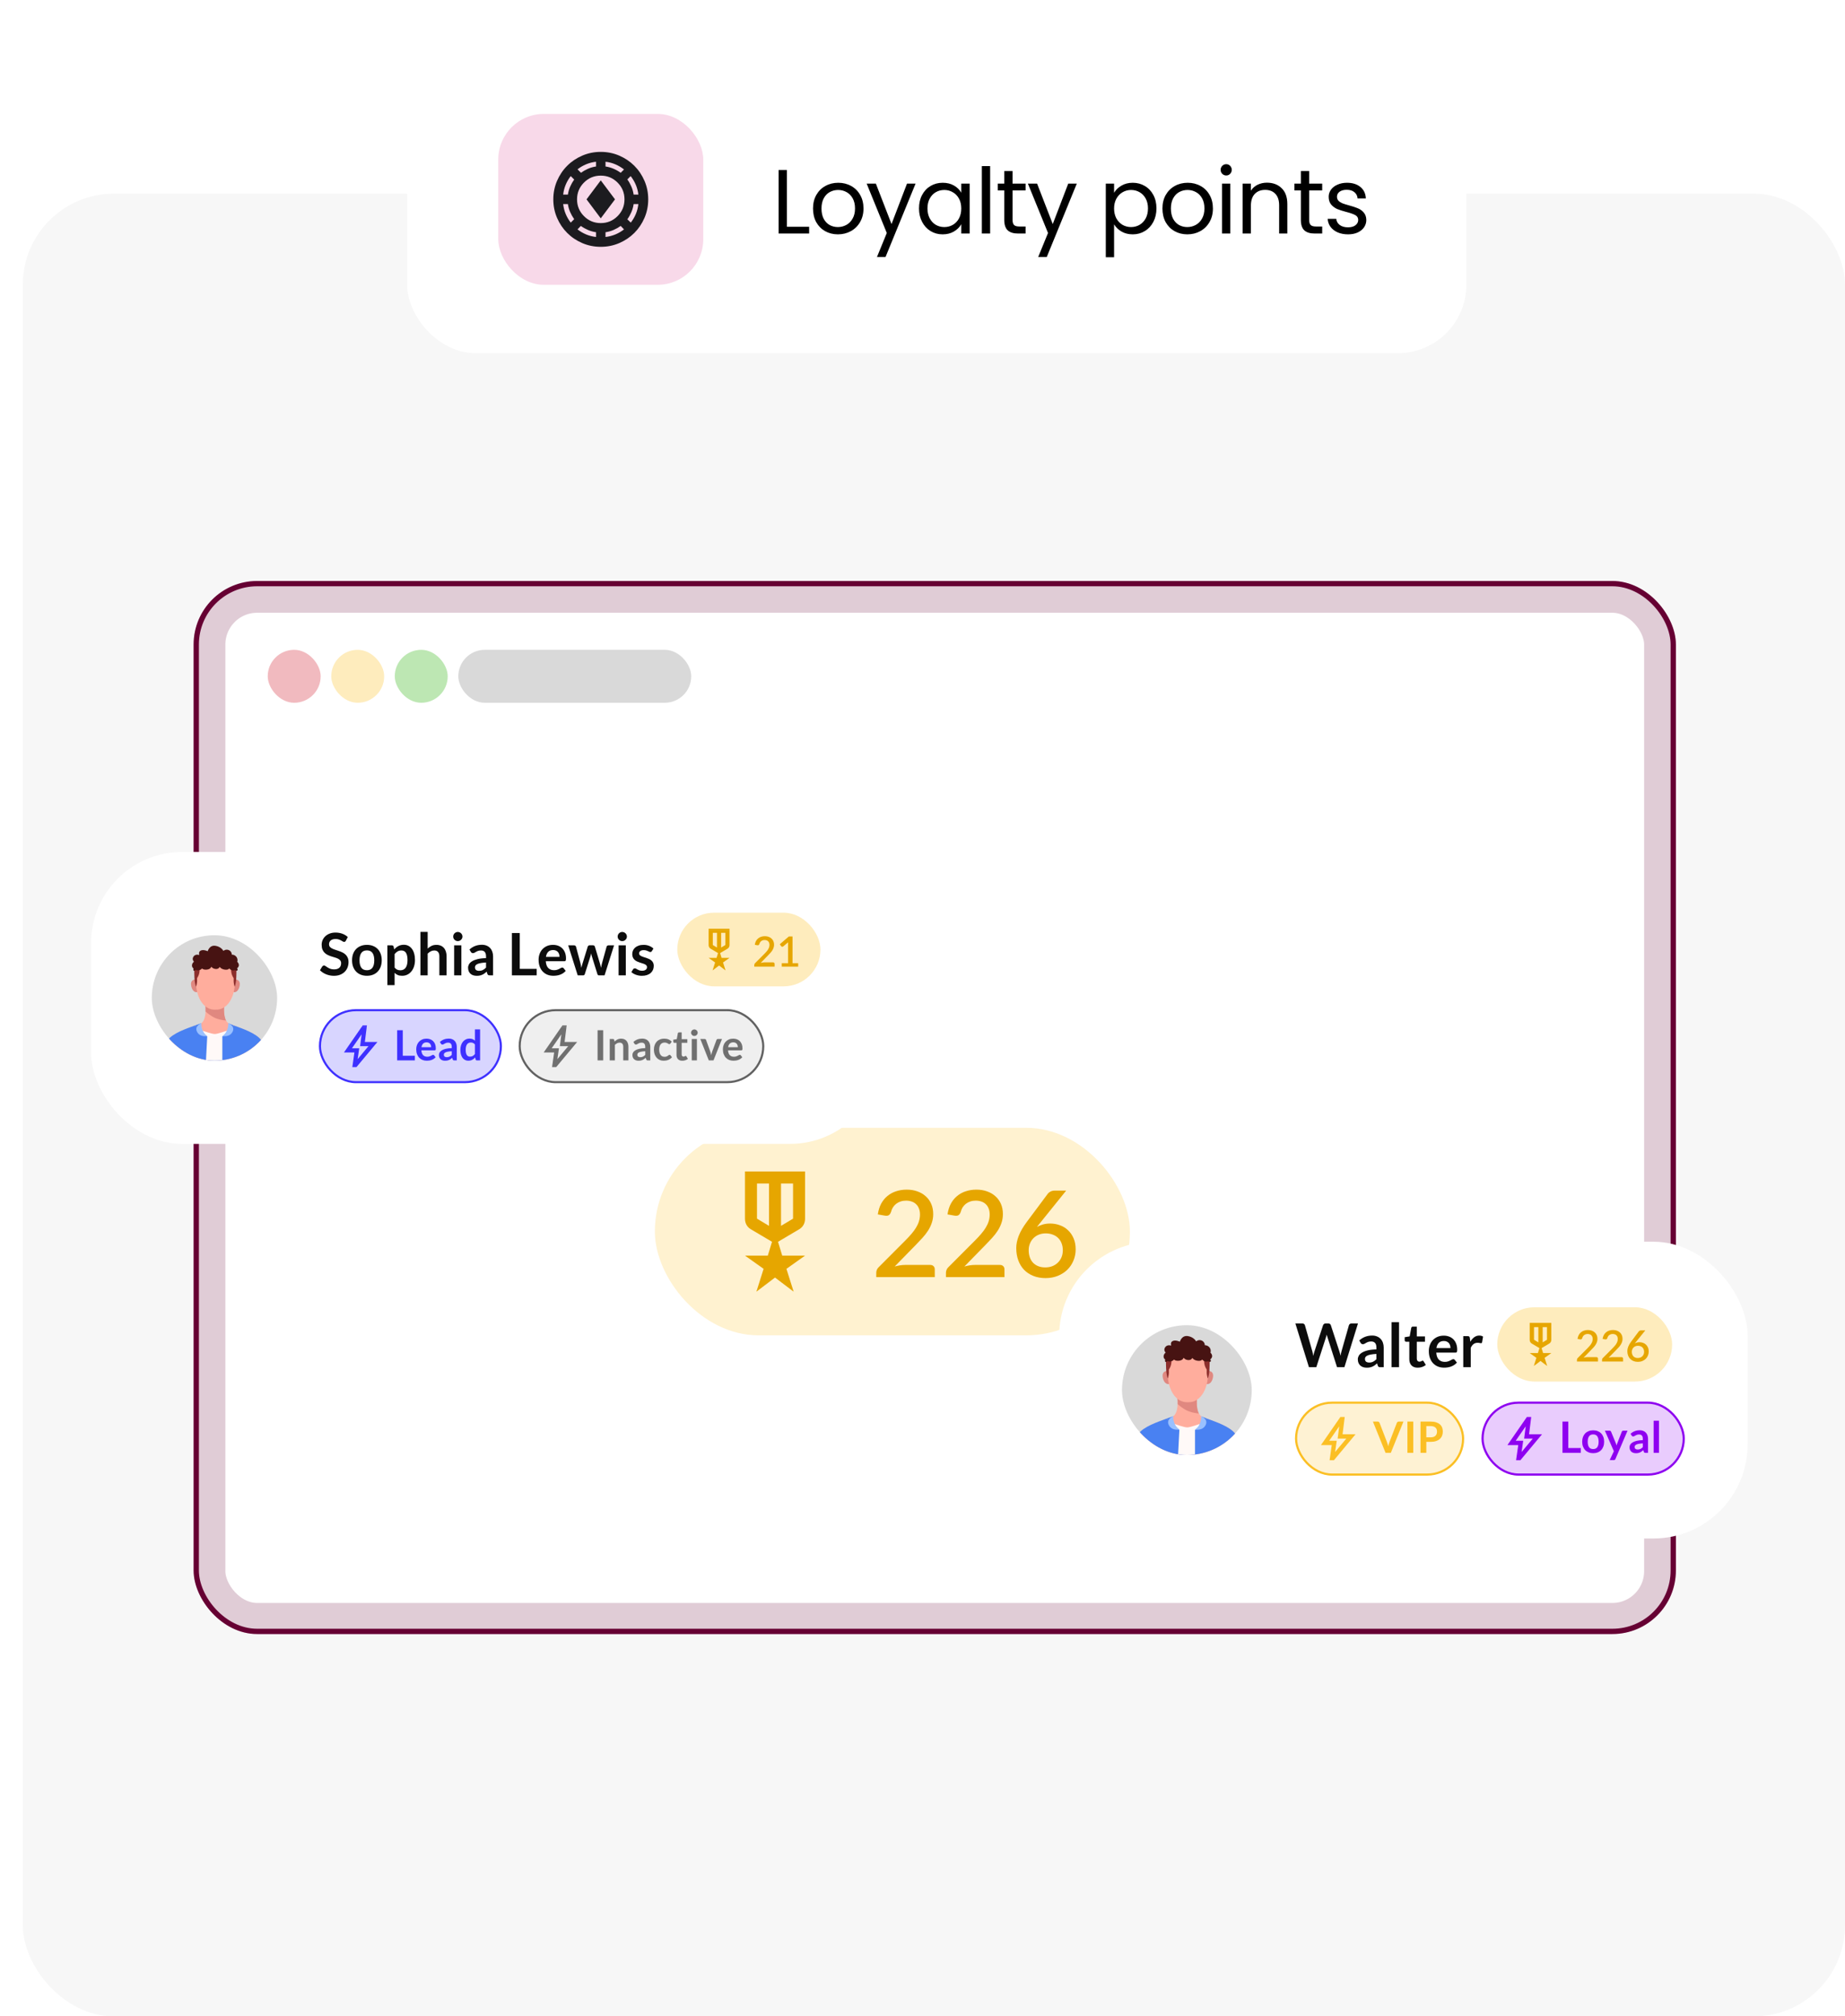 <svg width="324" height="354" viewBox="0 0 324 354" fill="none" xmlns="http://www.w3.org/2000/svg">
<rect x="4" y="34" width="320" height="320" rx="16" fill="#F7F7F7"/>
<g filter="url(#filter0_dd_921_1846)">
<rect x="71.5" y="4" width="186" height="54" rx="12" fill="white"/>
<rect x="87.5" y="16" width="36" height="30" rx="8" fill="#F8D9E9"/>
<mask id="mask0_921_1846" style="mask-type:alpha" maskUnits="userSpaceOnUse" x="95" y="21" width="21" height="20">
<rect x="95.5" y="21" width="20" height="20" fill="#D9D9D9"/>
</mask>
<g mask="url(#mask0_921_1846)">
<path d="M105.5 39.333C104.348 39.333 103.264 39.114 102.25 38.677C101.236 38.239 100.354 37.646 99.605 36.896C98.855 36.146 98.261 35.264 97.823 34.25C97.386 33.236 97.167 32.153 97.167 31C97.167 29.847 97.386 28.764 97.823 27.75C98.261 26.736 98.855 25.854 99.605 25.104C100.354 24.354 101.236 23.76 102.25 23.323C103.264 22.885 104.348 22.666 105.5 22.666C106.653 22.666 107.736 22.885 108.75 23.323C109.764 23.76 110.646 24.354 111.396 25.104C112.146 25.854 112.74 26.736 113.177 27.75C113.615 28.764 113.834 29.847 113.834 31C113.834 32.153 113.615 33.236 113.177 34.25C112.74 35.264 112.146 36.146 111.396 36.896C110.646 37.646 109.764 38.239 108.75 38.677C107.736 39.114 106.653 39.333 105.5 39.333ZM104.667 37.604V36.771C104.181 36.701 103.712 36.569 103.261 36.375C102.809 36.18 102.389 35.944 102 35.666L101.417 36.271C101.875 36.632 102.379 36.927 102.927 37.156C103.476 37.385 104.056 37.535 104.667 37.604ZM106.334 37.604C106.945 37.535 107.525 37.385 108.073 37.156C108.622 36.927 109.125 36.632 109.584 36.271L109 35.666C108.611 35.944 108.191 36.18 107.74 36.375C107.289 36.569 106.82 36.701 106.334 36.771V37.604ZM105.5 35.166C106.653 35.166 107.636 34.76 108.448 33.948C109.261 33.135 109.667 32.153 109.667 31C109.667 29.847 109.261 28.864 108.448 28.052C107.636 27.239 106.653 26.833 105.5 26.833C104.348 26.833 103.365 27.239 102.552 28.052C101.74 28.864 101.334 29.847 101.334 31C101.334 32.153 101.74 33.135 102.552 33.948C103.365 34.76 104.348 35.166 105.5 35.166ZM110.771 35.083C111.132 34.625 111.427 34.121 111.657 33.573C111.886 33.024 112.035 32.444 112.104 31.833H111.271C111.202 32.319 111.07 32.788 110.875 33.239C110.681 33.691 110.445 34.111 110.167 34.5L110.771 35.083ZM100.229 35.083L100.834 34.479C100.556 34.09 100.32 33.673 100.125 33.229C99.931 32.785 99.799 32.319 99.73 31.833H98.896C98.966 32.444 99.115 33.024 99.344 33.573C99.573 34.121 99.868 34.625 100.229 35.083ZM105.5 34.333L103 31L105.5 27.666L108 31L105.5 34.333ZM98.896 30.166H99.73C99.799 29.68 99.931 29.215 100.125 28.771C100.32 28.326 100.556 27.91 100.834 27.521L100.229 26.916C99.868 27.375 99.573 27.878 99.344 28.427C99.115 28.976 98.966 29.555 98.896 30.166ZM111.271 30.166H112.104C112.035 29.555 111.882 28.976 111.646 28.427C111.41 27.878 111.111 27.375 110.75 26.916L110.167 27.5C110.445 27.889 110.681 28.309 110.875 28.76C111.07 29.212 111.202 29.68 111.271 30.166ZM102.021 26.333C102.41 26.055 102.827 25.819 103.271 25.625C103.716 25.43 104.181 25.298 104.667 25.229V24.396C104.056 24.465 103.476 24.614 102.927 24.844C102.379 25.073 101.875 25.368 101.417 25.729L102.021 26.333ZM109 26.333L109.584 25.75C109.125 25.389 108.622 25.09 108.073 24.854C107.525 24.618 106.945 24.465 106.334 24.396V25.229C106.82 25.298 107.289 25.43 107.74 25.625C108.191 25.819 108.611 26.055 109 26.333Z" fill="#1C1B1F"/>
</g>
<path d="M138.188 35.816H142.092V37H136.732V25.848H138.188V35.816ZM147.142 37.144C146.321 37.144 145.574 36.957 144.902 36.584C144.241 36.211 143.718 35.683 143.334 35C142.961 34.307 142.774 33.507 142.774 32.6C142.774 31.704 142.966 30.915 143.35 30.232C143.745 29.539 144.278 29.011 144.95 28.648C145.622 28.275 146.374 28.088 147.206 28.088C148.038 28.088 148.79 28.275 149.462 28.648C150.134 29.011 150.662 29.533 151.046 30.216C151.441 30.899 151.638 31.693 151.638 32.6C151.638 33.507 151.436 34.307 151.03 35C150.636 35.683 150.097 36.211 149.414 36.584C148.732 36.957 147.974 37.144 147.142 37.144ZM147.142 35.864C147.665 35.864 148.156 35.741 148.614 35.496C149.073 35.251 149.441 34.883 149.718 34.392C150.006 33.901 150.15 33.304 150.15 32.6C150.15 31.896 150.012 31.299 149.734 30.808C149.457 30.317 149.094 29.955 148.646 29.72C148.198 29.475 147.713 29.352 147.19 29.352C146.657 29.352 146.166 29.475 145.718 29.72C145.281 29.955 144.929 30.317 144.662 30.808C144.396 31.299 144.262 31.896 144.262 32.6C144.262 33.315 144.39 33.917 144.646 34.408C144.913 34.899 145.265 35.267 145.702 35.512C146.14 35.747 146.62 35.864 147.142 35.864ZM160.785 28.232L155.505 41.128H154.001L155.729 36.904L152.193 28.232H153.809L156.561 35.336L159.281 28.232H160.785ZM161.384 32.584C161.384 31.688 161.566 30.904 161.928 30.232C162.291 29.549 162.787 29.021 163.416 28.648C164.056 28.275 164.766 28.088 165.544 28.088C166.312 28.088 166.979 28.253 167.544 28.584C168.11 28.915 168.531 29.331 168.808 29.832V28.232H170.28V37H168.808V35.368C168.52 35.88 168.088 36.307 167.512 36.648C166.947 36.979 166.286 37.144 165.528 37.144C164.75 37.144 164.046 36.952 163.416 36.568C162.787 36.184 162.291 35.645 161.928 34.952C161.566 34.259 161.384 33.469 161.384 32.584ZM168.808 32.6C168.808 31.939 168.675 31.363 168.408 30.872C168.142 30.381 167.779 30.008 167.32 29.752C166.872 29.485 166.376 29.352 165.832 29.352C165.288 29.352 164.792 29.48 164.344 29.736C163.896 29.992 163.539 30.365 163.272 30.856C163.006 31.347 162.872 31.923 162.872 32.584C162.872 33.256 163.006 33.843 163.272 34.344C163.539 34.835 163.896 35.213 164.344 35.48C164.792 35.736 165.288 35.864 165.832 35.864C166.376 35.864 166.872 35.736 167.32 35.48C167.779 35.213 168.142 34.835 168.408 34.344C168.675 33.843 168.808 33.261 168.808 32.6ZM173.877 25.16V37H172.421V25.16H173.877ZM177.814 29.432V34.6C177.814 35.027 177.905 35.331 178.086 35.512C178.268 35.683 178.582 35.768 179.03 35.768H180.102V37H178.79C177.98 37 177.372 36.813 176.966 36.44C176.561 36.067 176.358 35.453 176.358 34.6V29.432H175.222V28.232H176.358V26.024H177.814V28.232H180.102V29.432H177.814ZM189.098 28.232L183.818 41.128H182.314L184.042 36.904L180.506 28.232H182.122L184.874 35.336L187.594 28.232H189.098ZM195.644 29.848C195.932 29.347 196.358 28.931 196.924 28.6C197.5 28.259 198.166 28.088 198.924 28.088C199.702 28.088 200.406 28.275 201.036 28.648C201.676 29.021 202.177 29.549 202.54 30.232C202.902 30.904 203.084 31.688 203.084 32.584C203.084 33.469 202.902 34.259 202.54 34.952C202.177 35.645 201.676 36.184 201.036 36.568C200.406 36.952 199.702 37.144 198.924 37.144C198.177 37.144 197.516 36.979 196.94 36.648C196.374 36.307 195.942 35.885 195.644 35.384V41.16H194.188V28.232H195.644V29.848ZM201.596 32.584C201.596 31.923 201.462 31.347 201.196 30.856C200.929 30.365 200.566 29.992 200.108 29.736C199.66 29.48 199.164 29.352 198.62 29.352C198.086 29.352 197.59 29.485 197.132 29.752C196.684 30.008 196.321 30.387 196.044 30.888C195.777 31.379 195.644 31.949 195.644 32.6C195.644 33.261 195.777 33.843 196.044 34.344C196.321 34.835 196.684 35.213 197.132 35.48C197.59 35.736 198.086 35.864 198.62 35.864C199.164 35.864 199.66 35.736 200.108 35.48C200.566 35.213 200.929 34.835 201.196 34.344C201.462 33.843 201.596 33.256 201.596 32.584ZM208.504 37.144C207.683 37.144 206.936 36.957 206.264 36.584C205.603 36.211 205.08 35.683 204.696 35C204.323 34.307 204.136 33.507 204.136 32.6C204.136 31.704 204.328 30.915 204.712 30.232C205.107 29.539 205.64 29.011 206.312 28.648C206.984 28.275 207.736 28.088 208.568 28.088C209.4 28.088 210.152 28.275 210.824 28.648C211.496 29.011 212.024 29.533 212.408 30.216C212.803 30.899 213 31.693 213 32.6C213 33.507 212.797 34.307 212.392 35C211.997 35.683 211.459 36.211 210.776 36.584C210.093 36.957 209.336 37.144 208.504 37.144ZM208.504 35.864C209.027 35.864 209.517 35.741 209.976 35.496C210.435 35.251 210.803 34.883 211.08 34.392C211.368 33.901 211.512 33.304 211.512 32.6C211.512 31.896 211.373 31.299 211.096 30.808C210.819 30.317 210.456 29.955 210.008 29.72C209.56 29.475 209.075 29.352 208.552 29.352C208.019 29.352 207.528 29.475 207.08 29.72C206.643 29.955 206.291 30.317 206.024 30.808C205.757 31.299 205.624 31.896 205.624 32.6C205.624 33.315 205.752 33.917 206.008 34.408C206.275 34.899 206.627 35.267 207.064 35.512C207.501 35.747 207.981 35.864 208.504 35.864ZM215.347 26.808C215.069 26.808 214.835 26.712 214.643 26.52C214.451 26.328 214.355 26.093 214.355 25.816C214.355 25.539 214.451 25.304 214.643 25.112C214.835 24.92 215.069 24.824 215.347 24.824C215.613 24.824 215.837 24.92 216.019 25.112C216.211 25.304 216.307 25.539 216.307 25.816C216.307 26.093 216.211 26.328 216.019 26.52C215.837 26.712 215.613 26.808 215.347 26.808ZM216.051 28.232V37H214.595V28.232H216.051ZM222.484 28.072C223.551 28.072 224.415 28.397 225.076 29.048C225.737 29.688 226.068 30.616 226.068 31.832V37H224.628V32.04C224.628 31.165 224.409 30.499 223.972 30.04C223.535 29.571 222.937 29.336 222.18 29.336C221.412 29.336 220.799 29.576 220.34 30.056C219.892 30.536 219.668 31.235 219.668 32.152V37H218.212V28.232H219.668V29.48C219.956 29.032 220.345 28.685 220.836 28.44C221.337 28.195 221.887 28.072 222.484 28.072ZM229.902 29.432V34.6C229.902 35.027 229.993 35.331 230.174 35.512C230.356 35.683 230.67 35.768 231.118 35.768H232.19V37H230.878C230.068 37 229.46 36.813 229.054 36.44C228.649 36.067 228.446 35.453 228.446 34.6V29.432H227.31V28.232H228.446V26.024H229.902V28.232H232.19V29.432H229.902ZM236.738 37.144C236.066 37.144 235.464 37.032 234.93 36.808C234.397 36.573 233.976 36.253 233.666 35.848C233.357 35.432 233.186 34.957 233.154 34.424H234.658C234.701 34.861 234.904 35.219 235.266 35.496C235.64 35.773 236.125 35.912 236.722 35.912C237.277 35.912 237.714 35.789 238.034 35.544C238.354 35.299 238.514 34.989 238.514 34.616C238.514 34.232 238.344 33.949 238.002 33.768C237.661 33.576 237.133 33.389 236.418 33.208C235.768 33.037 235.234 32.867 234.818 32.696C234.413 32.515 234.061 32.253 233.762 31.912C233.474 31.56 233.33 31.101 233.33 30.536C233.33 30.088 233.464 29.677 233.73 29.304C233.997 28.931 234.376 28.637 234.866 28.424C235.357 28.2 235.917 28.088 236.546 28.088C237.517 28.088 238.301 28.333 238.898 28.824C239.496 29.315 239.816 29.987 239.858 30.84H238.402C238.37 30.381 238.184 30.013 237.842 29.736C237.512 29.459 237.064 29.32 236.498 29.32C235.976 29.32 235.56 29.432 235.25 29.656C234.941 29.88 234.786 30.173 234.786 30.536C234.786 30.824 234.877 31.064 235.058 31.256C235.25 31.437 235.485 31.587 235.762 31.704C236.05 31.811 236.445 31.933 236.946 32.072C237.576 32.243 238.088 32.413 238.482 32.584C238.877 32.744 239.213 32.989 239.49 33.32C239.778 33.651 239.928 34.083 239.938 34.616C239.938 35.096 239.805 35.528 239.538 35.912C239.272 36.296 238.893 36.6 238.402 36.824C237.922 37.037 237.368 37.144 236.738 37.144Z" fill="black"/>
</g>
<g clip-path="url(#clip0_921_1846)">
<rect x="34" y="102" width="260.302" height="184.878" rx="11.152" fill="white"/>
<rect x="36.789" y="104.789" width="254.724" height="179.422" rx="8.367" stroke="#660033" stroke-opacity="0.2" stroke-width="5.578"/>
<rect x="47.015" y="114.085" width="9.296" height="9.296" rx="4.648" fill="#D11A2A" fill-opacity="0.3"/>
<rect x="58.171" y="114.085" width="9.296" height="9.296" rx="4.648" fill="#FBBF24" fill-opacity="0.3"/>
<rect x="69.326" y="114.085" width="9.296" height="9.296" rx="4.648" fill="#23AD00" fill-opacity="0.3"/>
<rect x="80.482" y="114.085" width="40.904" height="9.296" rx="4.648" fill="#D9D9D9"/>
</g>
<rect x="34.465" y="102.465" width="259.372" height="183.949" rx="10.687" stroke="#660033" stroke-width="0.929"/>
<g filter="url(#filter1_dd_921_1846)">
<rect x="115" y="190" width="83.422" height="36.44" rx="18.22" fill="#FFF2D0"/>
<mask id="mask1_921_1846" style="mask-type:alpha" maskUnits="userSpaceOnUse" x="123" y="195" width="26" height="26">
<rect x="123.44" y="195.56" width="25.321" height="25.321" fill="#D9D9D9"/>
</mask>
<g mask="url(#mask1_921_1846)">
<path d="M130.825 197.67H141.376V205.952C141.376 206.356 141.288 206.717 141.112 207.033C140.936 207.35 140.69 207.605 140.373 207.798L136.628 210.014L137.366 212.44H141.376L138.105 214.762L139.371 218.771L136.1 216.291L132.83 218.771L134.096 214.762L130.825 212.44H134.834L135.573 210.014L131.827 207.798C131.511 207.605 131.265 207.35 131.089 207.033C130.913 206.717 130.825 206.356 130.825 205.952V197.67ZM132.935 199.78V205.952L135.045 207.218V199.78H132.935ZM139.266 199.78H137.155V207.218L139.266 205.952V199.78Z" fill="#E6A600"/>
</g>
<path d="M163.363 214.078C163.609 214.078 163.803 214.152 163.943 214.3C164.084 214.44 164.154 214.623 164.154 214.848V216.22H153.878V215.45C153.878 215.295 153.91 215.133 153.973 214.964C154.036 214.795 154.138 214.641 154.279 214.5L159.006 209.763C159.407 209.362 159.762 208.979 160.071 208.613C160.388 208.247 160.655 207.881 160.873 207.516C161.098 207.15 161.267 206.781 161.38 206.408C161.499 206.028 161.559 205.631 161.559 205.216C161.559 204.815 161.496 204.463 161.369 204.161C161.249 203.851 161.081 203.598 160.863 203.401C160.652 203.197 160.395 203.046 160.092 202.947C159.797 202.842 159.47 202.789 159.111 202.789C158.767 202.789 158.447 202.838 158.151 202.937C157.863 203.035 157.603 203.172 157.37 203.348C157.145 203.524 156.955 203.735 156.801 203.981C156.653 204.22 156.544 204.484 156.474 204.773C156.368 205.061 156.231 205.254 156.062 205.353C155.9 205.451 155.661 205.472 155.345 205.416L154.153 205.205C154.258 204.488 154.455 203.858 154.743 203.317C155.039 202.775 155.408 202.325 155.851 201.966C156.294 201.6 156.801 201.326 157.37 201.143C157.947 200.953 158.57 200.858 159.238 200.858C159.913 200.858 160.532 200.96 161.095 201.164C161.664 201.361 162.153 201.646 162.561 202.019C162.976 202.385 163.3 202.831 163.532 203.359C163.764 203.886 163.88 204.481 163.88 205.142C163.88 205.705 163.796 206.225 163.627 206.703C163.465 207.182 163.243 207.639 162.962 208.075C162.681 208.511 162.35 208.936 161.97 209.351C161.598 209.759 161.204 210.174 160.789 210.596L157.117 214.352C157.42 214.268 157.722 214.201 158.025 214.152C158.334 214.103 158.626 214.078 158.9 214.078H163.363ZM175.603 214.078C175.849 214.078 176.043 214.152 176.183 214.3C176.324 214.44 176.394 214.623 176.394 214.848V216.22H166.118V215.45C166.118 215.295 166.15 215.133 166.213 214.964C166.277 214.795 166.379 214.641 166.519 214.5L171.246 209.763C171.647 209.362 172.002 208.979 172.311 208.613C172.628 208.247 172.895 207.881 173.113 207.516C173.338 207.15 173.507 206.781 173.62 206.408C173.739 206.028 173.799 205.631 173.799 205.216C173.799 204.815 173.736 204.463 173.609 204.161C173.49 203.851 173.321 203.598 173.103 203.401C172.892 203.197 172.635 203.046 172.332 202.947C172.037 202.842 171.71 202.789 171.351 202.789C171.007 202.789 170.687 202.838 170.391 202.937C170.103 203.035 169.843 203.172 169.61 203.348C169.385 203.524 169.196 203.735 169.041 203.981C168.893 204.22 168.784 204.484 168.714 204.773C168.608 205.061 168.471 205.254 168.302 205.353C168.14 205.451 167.901 205.472 167.585 205.416L166.393 205.205C166.498 204.488 166.695 203.858 166.983 203.317C167.279 202.775 167.648 202.325 168.091 201.966C168.534 201.6 169.041 201.326 169.61 201.143C170.187 200.953 170.81 200.858 171.478 200.858C172.153 200.858 172.772 200.96 173.335 201.164C173.905 201.361 174.393 201.646 174.801 202.019C175.216 202.385 175.54 202.831 175.772 203.359C176.004 203.886 176.12 204.481 176.12 205.142C176.12 205.705 176.036 206.225 175.867 206.703C175.705 207.182 175.484 207.639 175.202 208.075C174.921 208.511 174.59 208.936 174.21 209.351C173.838 209.759 173.444 210.174 173.029 210.596L169.357 214.352C169.66 214.268 169.962 214.201 170.265 214.152C170.574 214.103 170.866 214.078 171.14 214.078H175.603ZM183.56 214.511C184.017 214.511 184.435 214.437 184.815 214.289C185.195 214.134 185.519 213.923 185.786 213.656C186.06 213.389 186.271 213.072 186.419 212.706C186.567 212.341 186.64 211.943 186.64 211.514C186.64 211.05 186.567 210.635 186.419 210.269C186.278 209.897 186.074 209.584 185.807 209.33C185.547 209.077 185.23 208.884 184.857 208.75C184.492 208.609 184.087 208.539 183.644 208.539C183.187 208.539 182.772 208.616 182.399 208.771C182.033 208.926 181.72 209.137 181.46 209.404C181.2 209.671 181 209.984 180.859 210.343C180.718 210.702 180.648 211.082 180.648 211.483C180.648 211.933 180.711 212.344 180.838 212.717C180.964 213.09 181.151 213.41 181.397 213.677C181.643 213.937 181.946 214.141 182.304 214.289C182.67 214.437 183.089 214.511 183.56 214.511ZM182.726 206.619C182.614 206.76 182.505 206.893 182.399 207.02C182.301 207.146 182.202 207.273 182.104 207.4C182.427 207.217 182.783 207.073 183.169 206.967C183.556 206.862 183.971 206.809 184.414 206.809C185.005 206.809 185.571 206.907 186.113 207.104C186.655 207.294 187.129 207.582 187.537 207.969C187.952 208.349 188.283 208.824 188.529 209.394C188.775 209.956 188.898 210.607 188.898 211.345C188.898 212.049 188.768 212.706 188.508 213.318C188.255 213.93 187.896 214.465 187.432 214.922C186.968 215.372 186.408 215.731 185.754 215.998C185.107 216.258 184.39 216.389 183.602 216.389C182.814 216.389 182.104 216.262 181.471 216.009C180.838 215.756 180.296 215.4 179.846 214.943C179.403 214.479 179.062 213.923 178.823 213.276C178.583 212.629 178.464 211.908 178.464 211.113C178.464 210.424 178.612 209.703 178.907 208.951C179.202 208.198 179.66 207.407 180.279 206.577L184.013 201.565C184.126 201.418 184.288 201.291 184.499 201.185C184.717 201.08 184.959 201.027 185.227 201.027H187.231L182.726 206.619Z" fill="#E6A600"/>
</g>
<g filter="url(#filter2_dd_921_1846)">
<rect x="16" y="141.579" width="138.734" height="51.247" rx="15.984" fill="white"/>
<g clip-path="url(#clip1_921_1846)">
<path d="M26.656 167.202C26.656 161.124 31.583 156.197 37.661 156.197C43.739 156.197 48.666 161.124 48.666 167.202C48.666 173.28 43.739 178.207 37.661 178.207C31.583 178.207 26.656 173.28 26.656 167.202Z" fill="#D9D9D9"/>
<path d="M28.264 178.918H47.185C47.185 178.918 47.184 178.91 47.182 178.896C47.182 178.893 47.181 178.89 47.18 178.886C47.18 178.883 47.179 178.879 47.178 178.875C47.172 178.835 47.16 178.769 47.143 178.679L47.143 178.676C47.142 178.669 47.14 178.662 47.139 178.654C47.139 178.653 47.138 178.652 47.138 178.651C47.132 178.621 47.126 178.588 47.119 178.554C47.118 178.546 47.116 178.538 47.115 178.531C47.114 178.528 47.114 178.525 47.113 178.522C47.111 178.513 47.109 178.504 47.108 178.495C47.102 178.465 47.096 178.434 47.089 178.402C47.087 178.395 47.086 178.387 47.084 178.379C47.082 178.37 47.081 178.36 47.079 178.351C47.077 178.343 47.075 178.335 47.074 178.326C47.068 178.301 47.063 178.276 47.057 178.25C47.054 178.234 47.051 178.218 47.047 178.202C47.044 178.188 47.041 178.173 47.038 178.159C47.03 178.124 47.022 178.088 47.014 178.05C47.013 178.045 47.011 178.039 47.01 178.034C47.008 178.024 47.006 178.014 47.004 178.004C47.003 178.002 47.003 178 47.002 177.998C46.992 177.955 46.983 177.911 46.972 177.866V177.866C46.97 177.858 46.968 177.851 46.967 177.843C46.957 177.803 46.948 177.762 46.938 177.719C46.915 177.626 46.891 177.528 46.865 177.426C46.854 177.378 46.841 177.33 46.828 177.28C46.803 177.185 46.778 177.087 46.75 176.987C46.6 176.439 46.407 175.812 46.165 175.161C45.584 173.599 42.672 172.676 41.056 172.071C40.61 171.904 40.262 171.762 40.09 171.637C39.931 171.521 39.804 171.363 39.704 171.179C39.687 171.147 39.67 171.116 39.655 171.083C39.651 171.074 39.646 171.064 39.642 171.055C39.637 171.044 39.632 171.033 39.627 171.022C39.625 171.017 39.623 171.011 39.62 171.006C39.617 170.998 39.614 170.99 39.611 170.982C39.608 170.977 39.606 170.972 39.604 170.966C39.6 170.958 39.597 170.949 39.594 170.941C39.589 170.928 39.584 170.916 39.579 170.903C39.575 170.892 39.571 170.88 39.567 170.869C39.557 170.843 39.549 170.818 39.541 170.792C39.536 170.779 39.532 170.766 39.528 170.753C39.524 170.74 39.52 170.727 39.516 170.714C39.512 170.701 39.509 170.688 39.505 170.675C39.498 170.648 39.491 170.622 39.484 170.595C39.481 170.585 39.479 170.575 39.476 170.565C39.474 170.555 39.471 170.545 39.469 170.535C39.458 170.487 39.448 170.44 39.439 170.392C39.436 170.378 39.434 170.365 39.431 170.352C39.431 170.352 39.431 170.351 39.431 170.35C39.428 170.337 39.426 170.323 39.423 170.309C39.421 170.293 39.418 170.276 39.415 170.26C39.411 170.235 39.407 170.21 39.404 170.185C39.398 170.144 39.392 170.102 39.387 170.061C39.386 170.047 39.384 170.033 39.383 170.019C39.381 170.005 39.38 169.992 39.378 169.978C39.377 169.964 39.375 169.95 39.374 169.937C39.37 169.901 39.367 169.865 39.365 169.83C39.364 169.82 39.363 169.81 39.362 169.799C39.362 169.789 39.361 169.779 39.36 169.769C39.359 169.757 39.359 169.745 39.358 169.733C39.357 169.719 39.356 169.706 39.356 169.692C39.355 169.679 39.354 169.665 39.354 169.652C39.353 169.639 39.352 169.626 39.352 169.612C39.351 169.595 39.35 169.578 39.35 169.561C39.349 169.526 39.347 169.491 39.347 169.456C39.346 169.445 39.346 169.434 39.346 169.422C39.343 169.208 39.349 169.012 39.358 168.853C39.373 168.599 39.394 168.437 39.394 168.437L37.725 168.481L36.055 168.437C36.055 168.437 36.056 168.442 36.057 168.453C36.058 168.456 36.058 168.459 36.058 168.463C36.06 168.473 36.061 168.487 36.063 168.503C36.063 168.508 36.064 168.513 36.064 168.519C36.065 168.525 36.066 168.532 36.067 168.539C36.067 168.545 36.068 168.551 36.068 168.557C36.069 168.558 36.069 168.559 36.069 168.559C36.069 168.566 36.07 168.572 36.071 168.579C36.071 168.584 36.072 168.589 36.072 168.594C36.073 168.609 36.075 168.625 36.076 168.641C36.076 168.642 36.076 168.643 36.076 168.644C36.078 168.658 36.079 168.673 36.08 168.689C36.097 168.9 36.113 169.225 36.099 169.586C36.07 170.331 35.912 171.235 35.36 171.637C35.175 171.771 34.786 171.926 34.29 172.11C32.656 172.715 29.853 173.632 29.285 175.161C29.042 175.812 28.849 176.439 28.699 176.987C28.672 177.087 28.646 177.185 28.622 177.28C28.609 177.33 28.596 177.378 28.584 177.426C28.558 177.528 28.535 177.626 28.512 177.719C28.5 177.769 28.489 177.818 28.478 177.866C28.454 177.97 28.432 178.068 28.412 178.159C28.309 178.631 28.264 178.918 28.264 178.918Z" fill="#FFAD9D"/>
<path d="M39.703 171.178C38.922 171.099 38.136 170.94 37.455 170.56C36.959 170.282 36.513 169.955 36.098 169.586C36.123 168.954 36.055 168.437 36.055 168.437L37.724 168.48L39.394 168.437C39.394 168.437 39.163 170.186 39.703 171.178Z" fill="#E08880"/>
<path d="M28.125 178.91H47.185C47.185 178.91 47.184 178.903 47.182 178.889C47.182 178.886 47.181 178.882 47.18 178.879C47.18 178.875 47.179 178.871 47.178 178.867C47.172 178.827 47.16 178.761 47.143 178.671L47.143 178.669C47.142 178.661 47.14 178.654 47.139 178.647C47.139 178.645 47.138 178.644 47.138 178.643C47.132 178.613 47.126 178.581 47.119 178.546C47.118 178.538 47.116 178.531 47.115 178.523C47.114 178.52 47.114 178.517 47.113 178.514C47.111 178.505 47.109 178.496 47.108 178.487C47.102 178.458 47.096 178.427 47.089 178.395C47.087 178.387 47.086 178.379 47.084 178.371C47.082 178.362 47.081 178.353 47.079 178.343C47.077 178.335 47.075 178.327 47.074 178.319C47.068 178.294 47.063 178.268 47.057 178.242C47.054 178.226 47.051 178.211 47.047 178.194C47.044 178.18 47.041 178.166 47.038 178.151C47.03 178.116 47.022 178.08 47.014 178.043C47.013 178.037 47.011 178.032 47.01 178.026C47.008 178.016 47.006 178.007 47.004 177.997C47.003 177.994 47.003 177.992 47.002 177.99C46.992 177.947 46.983 177.903 46.972 177.858H46.972V177.858C46.97 177.851 46.968 177.843 46.967 177.836C46.958 177.795 46.948 177.754 46.938 177.712C46.916 177.618 46.892 177.52 46.866 177.419C46.854 177.371 46.842 177.322 46.829 177.272C46.804 177.177 46.778 177.08 46.751 176.979C46.599 176.423 46.404 175.787 46.158 175.126C45.651 173.762 43.383 172.883 41.727 172.276C41.497 172.192 41.278 172.113 41.078 172.038C41.071 172.047 41.063 172.055 41.056 172.064C40.533 172.653 40.03 173.481 39.02 173.885C38.644 174.035 38.198 174.126 37.655 174.125C37.172 174.123 36.757 174.034 36.396 173.888C35.411 173.491 34.818 172.678 34.29 172.102C34.27 172.081 34.251 172.06 34.232 172.038C34.027 172.115 33.801 172.196 33.564 172.283C31.91 172.889 29.658 173.768 29.153 175.126C28.907 175.787 28.711 176.423 28.56 176.979C28.532 177.08 28.506 177.177 28.482 177.272C28.469 177.322 28.457 177.371 28.445 177.419C28.419 177.52 28.395 177.618 28.373 177.712C28.361 177.762 28.349 177.81 28.338 177.858C28.314 177.962 28.293 178.06 28.273 178.151C28.17 178.624 28.125 178.91 28.125 178.91Z" fill="#4981F2"/>
<path d="M40.526 164.599C40.796 163.763 41.435 163.957 41.494 163.977C41.557 163.984 42.217 164.082 42.103 164.954C41.988 165.83 41.48 166.305 41.003 166.166C40.512 166.088 40.255 165.441 40.526 164.599Z" fill="#E08880"/>
<path d="M35.129 164.599C34.859 163.763 34.221 163.957 34.161 163.977C34.099 163.984 33.438 164.082 33.553 164.954C33.667 165.83 34.176 166.305 34.653 166.166C35.144 166.088 35.4 165.441 35.129 164.599Z" fill="#E08880"/>
<path d="M34.448 163.29C34.782 159.623 37.57 159.828 37.833 159.856C38.096 159.828 40.884 159.623 41.218 163.29C41.554 166.979 39.911 169.389 37.833 169.256C35.755 169.389 34.112 166.979 34.448 163.29Z" fill="#FFAD9D"/>
<path d="M41.525 162.268C41.525 162.268 41.525 163.537 41.456 164.148C41.387 164.758 41.232 165.242 41.203 165.228C41.174 165.213 41.03 164.551 41.03 164.251C41.03 163.952 41.059 163.736 40.998 163.658C40.938 163.58 40.578 163.073 40.586 162.232C40.595 161.391 41.525 162.268 41.525 162.268Z" fill="#8C2E2C"/>
<path d="M34.115 162.268C34.115 162.268 34.115 163.537 34.185 164.148C34.254 164.758 34.409 165.242 34.438 165.228C34.467 165.213 34.611 164.551 34.611 164.251C34.611 163.952 34.582 163.736 34.643 163.658C34.703 163.58 35.063 163.073 35.054 162.232C35.046 161.391 34.115 162.268 34.115 162.268Z" fill="#8C2E2C"/>
<path d="M33.988 162.024C33.988 162.024 33.883 162.32 34.029 162.412C34.175 162.504 34.355 162.277 34.355 162.277C34.355 162.277 34.612 162.429 35.008 162.32C35.404 162.21 35.467 162.016 35.467 162.016C35.467 162.016 35.694 162.306 36.362 162.222C37.03 162.137 37.107 161.711 37.107 161.711C37.107 161.711 37.311 162.064 37.868 162.114C38.425 162.164 38.593 161.742 38.593 161.742C38.593 161.742 38.766 162.118 39.439 162.225C40.111 162.333 40.262 162.018 40.262 162.018C40.262 162.018 40.426 162.27 40.758 162.35C41.089 162.431 41.259 162.302 41.259 162.302C41.259 162.302 41.351 162.421 41.572 162.413C41.793 162.406 41.768 162.097 41.616 162.018C41.616 162.018 41.968 161.78 41.947 161.411C41.932 161.14 41.756 160.945 41.663 160.861C41.693 160.769 41.71 160.67 41.71 160.568C41.71 160.033 41.267 159.599 40.722 159.599C40.716 159.599 40.711 159.599 40.706 159.599V159.599C40.706 159.119 40.31 158.73 39.821 158.73C39.597 158.73 39.394 158.811 39.239 158.945C39.113 158.737 38.707 158.189 37.841 158.05C36.765 157.877 36.477 158.999 36.477 158.999C36.477 158.999 35.74 158.653 35.26 158.884C34.779 159.114 35.01 159.66 35.01 159.66C35.01 159.66 34.33 159.422 33.981 159.94C33.631 160.458 34.069 160.85 34.069 160.85C34.069 160.85 33.752 161.034 33.718 161.446C33.683 161.858 33.988 162.024 33.988 162.024Z" fill="#471312"/>
<path d="M41.077 172.046L40.131 171.655L40.747 172.452L41.077 172.046Z" fill="#4981F2"/>
<path d="M34.231 172.037L35.35 171.628L34.561 172.443L34.231 172.037Z" fill="#4981F2"/>
<path d="M36.133 178.912H39.044V173.887H39.019C38.643 174.037 38.198 174.128 37.655 174.127C37.171 174.125 36.757 174.035 36.395 173.89L36.133 178.912Z" fill="#FFF9F8"/>
<path d="M39.836 172.952C39.836 172.952 38.281 173.509 37.76 173.534C37.239 173.558 35.571 172.952 35.571 172.952C35.571 172.952 35.872 173.778 36.759 174.152C37.646 174.526 39.03 173.94 39.396 173.802C39.762 173.664 39.836 172.952 39.836 172.952Z" fill="#FFF9F8"/>
<path d="M40.089 171.628C40.089 171.628 40.196 173.139 39.044 173.884C39.044 173.884 40.339 174.177 40.854 173.115C41.331 172.131 40.089 171.628 40.089 171.628Z" fill="#99C0FF"/>
<path d="M35.35 171.628C35.35 171.628 35.243 173.139 36.395 173.884C36.395 173.884 35.1 174.177 34.585 173.115C34.108 172.131 35.35 171.628 35.35 171.628Z" fill="#99C0FF"/>
</g>
<path d="M60.733 157.16C60.695 157.235 60.651 157.288 60.599 157.319C60.551 157.35 60.493 157.365 60.425 157.365C60.356 157.365 60.279 157.34 60.194 157.288C60.108 157.233 60.007 157.174 59.891 157.109C59.774 157.043 59.637 156.985 59.48 156.934C59.326 156.879 59.142 156.852 58.93 156.852C58.739 156.852 58.571 156.876 58.427 156.924C58.287 156.968 58.167 157.031 58.068 157.114C57.972 157.196 57.9 157.295 57.852 157.412C57.804 157.525 57.78 157.649 57.78 157.786C57.78 157.961 57.828 158.107 57.924 158.223C58.023 158.339 58.153 158.439 58.314 158.521C58.475 158.603 58.658 158.677 58.864 158.742C59.069 158.807 59.278 158.877 59.49 158.952C59.706 159.024 59.916 159.11 60.122 159.209C60.327 159.305 60.51 159.428 60.671 159.579C60.832 159.726 60.961 159.907 61.056 160.123C61.156 160.339 61.205 160.601 61.205 160.909C61.205 161.244 61.147 161.559 61.031 161.854C60.918 162.145 60.75 162.4 60.527 162.619C60.308 162.835 60.039 163.006 59.721 163.133C59.403 163.256 59.038 163.318 58.627 163.318C58.391 163.318 58.158 163.294 57.929 163.246C57.699 163.201 57.479 163.136 57.266 163.05C57.057 162.965 56.861 162.862 56.676 162.742C56.494 162.622 56.332 162.489 56.188 162.342L56.588 161.679C56.626 161.631 56.671 161.592 56.722 161.561C56.777 161.527 56.837 161.51 56.902 161.51C56.987 161.51 57.08 161.546 57.179 161.618C57.278 161.686 57.395 161.763 57.528 161.849C57.665 161.934 57.824 162.013 58.006 162.085C58.191 162.153 58.411 162.188 58.668 162.188C59.062 162.188 59.367 162.095 59.583 161.91C59.798 161.722 59.906 161.453 59.906 161.104C59.906 160.909 59.856 160.75 59.757 160.626C59.661 160.503 59.533 160.4 59.372 160.318C59.211 160.233 59.028 160.161 58.822 160.103C58.617 160.044 58.408 159.981 58.196 159.913C57.984 159.844 57.775 159.762 57.569 159.666C57.364 159.57 57.181 159.445 57.02 159.291C56.859 159.137 56.729 158.945 56.63 158.716C56.534 158.483 56.486 158.197 56.486 157.858C56.486 157.588 56.539 157.324 56.645 157.067C56.754 156.811 56.912 156.583 57.117 156.384C57.326 156.186 57.581 156.027 57.883 155.907C58.184 155.787 58.528 155.727 58.915 155.727C59.353 155.727 59.757 155.796 60.127 155.932C60.497 156.069 60.812 156.261 61.072 156.508L60.733 157.16ZM64.437 157.884C64.831 157.884 65.187 157.947 65.505 158.074C65.827 158.201 66.101 158.38 66.327 158.613C66.553 158.846 66.728 159.13 66.851 159.466C66.974 159.801 67.036 160.176 67.036 160.59C67.036 161.008 66.974 161.385 66.851 161.72C66.728 162.056 66.553 162.342 66.327 162.578C66.101 162.814 65.827 162.996 65.505 163.122C65.187 163.249 64.831 163.312 64.437 163.312C64.043 163.312 63.685 163.249 63.364 163.122C63.042 162.996 62.766 162.814 62.537 162.578C62.311 162.342 62.135 162.056 62.008 161.72C61.885 161.385 61.823 161.008 61.823 160.59C61.823 160.176 61.885 159.801 62.008 159.466C62.135 159.13 62.311 158.846 62.537 158.613C62.766 158.38 63.042 158.201 63.364 158.074C63.685 157.947 64.043 157.884 64.437 157.884ZM64.437 162.337C64.875 162.337 65.199 162.189 65.408 161.895C65.62 161.601 65.726 161.169 65.726 160.601C65.726 160.032 65.62 159.599 65.408 159.301C65.199 159.004 64.875 158.855 64.437 158.855C63.992 158.855 63.663 159.005 63.451 159.307C63.239 159.604 63.133 160.036 63.133 160.601C63.133 161.166 63.239 161.597 63.451 161.895C63.663 162.189 63.992 162.337 64.437 162.337ZM68.025 164.956V157.966H68.801C68.883 157.966 68.953 157.985 69.011 158.023C69.07 158.06 69.107 158.119 69.124 158.197L69.227 158.685C69.439 158.442 69.683 158.245 69.956 158.095C70.234 157.944 70.557 157.869 70.927 157.869C71.215 157.869 71.477 157.929 71.713 158.048C71.952 158.168 72.158 158.343 72.329 158.572C72.504 158.798 72.637 159.079 72.73 159.414C72.826 159.747 72.873 160.128 72.873 160.56C72.873 160.953 72.82 161.318 72.714 161.654C72.608 161.989 72.456 162.28 72.257 162.527C72.062 162.773 71.824 162.967 71.543 163.107C71.266 163.244 70.954 163.312 70.609 163.312C70.311 163.312 70.057 163.268 69.849 163.179C69.643 163.086 69.458 162.96 69.294 162.799V164.956H68.025ZM70.49 158.87C70.227 158.87 70.001 158.927 69.813 159.04C69.628 159.149 69.455 159.305 69.294 159.507V161.869C69.438 162.047 69.594 162.172 69.761 162.244C69.932 162.313 70.116 162.347 70.311 162.347C70.502 162.347 70.675 162.311 70.829 162.239C70.987 162.167 71.119 162.058 71.225 161.91C71.335 161.763 71.418 161.578 71.477 161.356C71.535 161.13 71.564 160.864 71.564 160.56C71.564 160.252 71.538 159.991 71.487 159.779C71.439 159.563 71.369 159.389 71.276 159.255C71.184 159.122 71.071 159.024 70.937 158.962C70.807 158.901 70.658 158.87 70.49 158.87ZM73.833 163.235V155.604H75.102V158.536C75.307 158.341 75.533 158.184 75.779 158.064C76.026 157.944 76.315 157.884 76.647 157.884C76.935 157.884 77.19 157.934 77.413 158.033C77.635 158.129 77.82 158.266 77.967 158.444C78.118 158.618 78.231 158.829 78.306 159.075C78.385 159.319 78.424 159.587 78.424 159.882V163.235H77.156V159.882C77.156 159.56 77.081 159.312 76.93 159.137C76.783 158.959 76.56 158.87 76.262 158.87C76.043 158.87 75.838 158.92 75.646 159.019C75.454 159.118 75.273 159.254 75.102 159.425V163.235H73.833ZM81.022 157.966V163.235H79.753V157.966H81.022ZM81.212 156.431C81.212 156.54 81.189 156.643 81.145 156.739C81.1 156.835 81.04 156.919 80.965 156.99C80.893 157.062 80.808 157.121 80.708 157.165C80.609 157.206 80.503 157.227 80.39 157.227C80.28 157.227 80.176 157.206 80.077 157.165C79.981 157.121 79.897 157.062 79.825 156.99C79.753 156.919 79.695 156.835 79.65 156.739C79.609 156.643 79.589 156.54 79.589 156.431C79.589 156.318 79.609 156.212 79.65 156.112C79.695 156.013 79.753 155.927 79.825 155.855C79.897 155.784 79.981 155.727 80.077 155.686C80.176 155.641 80.28 155.619 80.39 155.619C80.503 155.619 80.609 155.641 80.708 155.686C80.808 155.727 80.893 155.784 80.965 155.855C81.04 155.927 81.1 156.013 81.145 156.112C81.189 156.212 81.212 156.318 81.212 156.431ZM86.588 163.235H86.018C85.898 163.235 85.804 163.218 85.736 163.184C85.667 163.146 85.616 163.073 85.582 162.963L85.469 162.588C85.335 162.708 85.204 162.814 85.073 162.907C84.947 162.996 84.815 163.071 84.678 163.133C84.541 163.194 84.395 163.24 84.241 163.271C84.087 163.302 83.916 163.318 83.728 163.318C83.505 163.318 83.3 163.288 83.112 163.23C82.923 163.169 82.761 163.078 82.624 162.958C82.49 162.838 82.386 162.689 82.31 162.511C82.235 162.333 82.197 162.126 82.197 161.89C82.197 161.691 82.249 161.496 82.352 161.304C82.458 161.109 82.632 160.935 82.875 160.781C83.118 160.623 83.442 160.493 83.846 160.39C84.25 160.287 84.752 160.229 85.351 160.216V159.907C85.351 159.555 85.275 159.295 85.125 159.127C84.978 158.956 84.762 158.87 84.478 158.87C84.272 158.87 84.101 158.894 83.964 158.942C83.827 158.99 83.707 159.045 83.605 159.106C83.505 159.164 83.413 159.218 83.327 159.265C83.242 159.313 83.147 159.337 83.045 159.337C82.959 159.337 82.886 159.315 82.824 159.271C82.762 159.226 82.713 159.171 82.675 159.106L82.444 158.701C83.05 158.146 83.781 157.869 84.637 157.869C84.945 157.869 85.219 157.92 85.459 158.023C85.702 158.122 85.907 158.262 86.075 158.444C86.243 158.622 86.369 158.836 86.455 159.086C86.544 159.336 86.588 159.61 86.588 159.907V163.235ZM84.123 162.444C84.253 162.444 84.373 162.432 84.483 162.409C84.592 162.385 84.695 162.349 84.791 162.301C84.89 162.253 84.984 162.195 85.073 162.126C85.166 162.054 85.258 161.97 85.351 161.874V160.986C84.981 161.003 84.671 161.036 84.421 161.084C84.175 161.128 83.976 161.186 83.825 161.258C83.675 161.33 83.567 161.414 83.502 161.51C83.44 161.606 83.409 161.71 83.409 161.823C83.409 162.046 83.475 162.205 83.605 162.301C83.738 162.397 83.911 162.444 84.123 162.444ZM91.275 162.095H94.249V163.235H89.894V155.809H91.275V162.095ZM97.115 157.884C97.447 157.884 97.752 157.937 98.029 158.043C98.31 158.149 98.551 158.305 98.753 158.511C98.955 158.713 99.113 158.962 99.226 159.26C99.339 159.555 99.395 159.892 99.395 160.272C99.395 160.368 99.39 160.448 99.38 160.513C99.373 160.575 99.357 160.625 99.334 160.662C99.313 160.697 99.284 160.722 99.246 160.739C99.209 160.753 99.161 160.76 99.102 160.76H95.846C95.884 161.301 96.029 161.698 96.283 161.951C96.536 162.205 96.872 162.331 97.29 162.331C97.495 162.331 97.671 162.308 97.819 162.26C97.969 162.212 98.099 162.159 98.209 162.1C98.322 162.042 98.419 161.989 98.501 161.941C98.587 161.893 98.669 161.869 98.748 161.869C98.799 161.869 98.844 161.88 98.882 161.9C98.919 161.921 98.952 161.95 98.979 161.987L99.349 162.45C99.209 162.614 99.051 162.753 98.876 162.866C98.702 162.975 98.519 163.064 98.327 163.133C98.139 163.198 97.945 163.244 97.747 163.271C97.551 163.299 97.361 163.312 97.177 163.312C96.81 163.312 96.469 163.252 96.154 163.133C95.84 163.009 95.566 162.83 95.333 162.593C95.1 162.354 94.917 162.059 94.783 161.71C94.65 161.357 94.583 160.95 94.583 160.488C94.583 160.128 94.641 159.791 94.758 159.476C94.874 159.158 95.04 158.882 95.256 158.649C95.475 158.413 95.74 158.226 96.052 158.089C96.367 157.952 96.721 157.884 97.115 157.884ZM97.141 158.793C96.771 158.793 96.481 158.897 96.273 159.106C96.064 159.315 95.93 159.611 95.872 159.995H98.255C98.255 159.83 98.233 159.676 98.188 159.533C98.144 159.385 98.075 159.257 97.983 159.147C97.89 159.038 97.774 158.952 97.634 158.891C97.493 158.826 97.329 158.793 97.141 158.793ZM99.782 157.966H100.789C100.885 157.966 100.965 157.988 101.03 158.033C101.095 158.077 101.136 158.134 101.153 158.202L101.908 161.017C101.949 161.171 101.982 161.321 102.006 161.469C102.033 161.616 102.059 161.763 102.083 161.91C102.121 161.763 102.16 161.616 102.201 161.469C102.246 161.321 102.292 161.171 102.34 161.017L103.213 158.192C103.233 158.124 103.274 158.067 103.336 158.023C103.398 157.978 103.47 157.956 103.552 157.956H104.111C104.204 157.956 104.281 157.978 104.343 158.023C104.404 158.067 104.445 158.124 104.466 158.192L105.329 161.068C105.373 161.215 105.412 161.359 105.447 161.5C105.484 161.636 105.52 161.775 105.555 161.915C105.579 161.768 105.604 161.621 105.632 161.474C105.662 161.327 105.7 161.174 105.745 161.017L106.525 158.202C106.542 158.134 106.583 158.077 106.648 158.033C106.714 157.988 106.789 157.966 106.874 157.966H107.835L106.166 163.235H105.144C105.034 163.235 104.955 163.16 104.907 163.009L103.957 159.964C103.927 159.865 103.897 159.765 103.87 159.666C103.846 159.563 103.826 159.462 103.808 159.363C103.788 159.466 103.766 159.569 103.742 159.671C103.718 159.771 103.69 159.872 103.66 159.974L102.699 163.009C102.651 163.16 102.559 163.235 102.422 163.235H101.451L99.782 157.966ZM109.899 157.966V163.235H108.631V157.966H109.899ZM110.09 156.431C110.09 156.54 110.067 156.643 110.023 156.739C109.978 156.835 109.918 156.919 109.843 156.99C109.771 157.062 109.686 157.121 109.586 157.165C109.487 157.206 109.381 157.227 109.268 157.227C109.158 157.227 109.054 157.206 108.955 157.165C108.859 157.121 108.775 157.062 108.703 156.99C108.631 156.919 108.573 156.835 108.528 156.739C108.487 156.643 108.467 156.54 108.467 156.431C108.467 156.318 108.487 156.212 108.528 156.112C108.573 156.013 108.631 155.927 108.703 155.855C108.775 155.784 108.859 155.727 108.955 155.686C109.054 155.641 109.158 155.619 109.268 155.619C109.381 155.619 109.487 155.641 109.586 155.686C109.686 155.727 109.771 155.784 109.843 155.855C109.918 155.927 109.978 156.013 110.023 156.112C110.067 156.212 110.09 156.318 110.09 156.431ZM114.465 158.993C114.431 159.048 114.395 159.087 114.357 159.111C114.319 159.132 114.271 159.142 114.213 159.142C114.152 159.142 114.085 159.125 114.013 159.091C113.945 159.057 113.864 159.019 113.772 158.978C113.679 158.933 113.573 158.894 113.453 158.86C113.337 158.826 113.198 158.808 113.037 158.808C112.787 158.808 112.59 158.861 112.447 158.968C112.303 159.074 112.231 159.212 112.231 159.384C112.231 159.497 112.267 159.592 112.339 159.671C112.414 159.747 112.512 159.813 112.631 159.872C112.755 159.93 112.893 159.983 113.047 160.031C113.202 160.075 113.359 160.125 113.52 160.18C113.681 160.234 113.838 160.298 113.992 160.37C114.147 160.438 114.283 160.527 114.403 160.637C114.527 160.743 114.624 160.871 114.696 161.022C114.771 161.173 114.809 161.354 114.809 161.566C114.809 161.82 114.763 162.054 114.67 162.27C114.578 162.482 114.443 162.667 114.265 162.825C114.087 162.979 113.866 163.1 113.602 163.189C113.342 163.275 113.042 163.318 112.703 163.318C112.522 163.318 112.344 163.3 112.169 163.266C111.998 163.235 111.832 163.191 111.671 163.133C111.514 163.074 111.366 163.006 111.229 162.927C111.096 162.848 110.978 162.763 110.875 162.67L111.168 162.188C111.205 162.129 111.25 162.085 111.301 162.054C111.353 162.023 111.418 162.008 111.497 162.008C111.575 162.008 111.649 162.03 111.717 162.075C111.789 162.119 111.871 162.167 111.964 162.218C112.056 162.27 112.164 162.318 112.287 162.362C112.414 162.407 112.573 162.429 112.765 162.429C112.916 162.429 113.044 162.412 113.15 162.378C113.26 162.34 113.349 162.292 113.417 162.234C113.489 162.176 113.541 162.109 113.571 162.034C113.606 161.955 113.623 161.874 113.623 161.792C113.623 161.669 113.585 161.568 113.51 161.489C113.438 161.41 113.34 161.342 113.217 161.284C113.097 161.226 112.958 161.174 112.801 161.13C112.647 161.082 112.488 161.03 112.323 160.976C112.162 160.921 112.003 160.858 111.846 160.786C111.692 160.71 111.553 160.616 111.43 160.503C111.31 160.39 111.212 160.252 111.137 160.087C111.065 159.923 111.029 159.724 111.029 159.491C111.029 159.276 111.072 159.07 111.158 158.875C111.243 158.68 111.368 158.511 111.532 158.367C111.7 158.22 111.907 158.103 112.154 158.018C112.404 157.929 112.691 157.884 113.017 157.884C113.38 157.884 113.71 157.944 114.008 158.064C114.306 158.184 114.554 158.341 114.753 158.536L114.465 158.993Z" fill="#0C0C0C"/>
<rect x="118.938" y="152.235" width="25.141" height="12.935" rx="6.467" fill="#FBBF24" fill-opacity="0.3"/>
<mask id="mask2_921_1846" style="mask-type:alpha" maskUnits="userSpaceOnUse" x="121" y="154" width="10" height="10">
<rect x="121.872" y="154.301" width="8.804" height="8.804" fill="#D9D9D9"/>
</mask>
<g mask="url(#mask2_921_1846)">
<path d="M124.441 155.034H128.11V157.914C128.11 158.054 128.079 158.18 128.018 158.29C127.957 158.4 127.871 158.489 127.761 158.556L126.459 159.326L126.716 160.17H128.11L126.973 160.977L127.413 162.371L126.276 161.509L125.138 162.371L125.579 160.977L124.441 160.17H125.835L126.092 159.326L124.79 158.556C124.68 158.489 124.594 158.4 124.533 158.29C124.472 158.18 124.441 158.054 124.441 157.914V155.034ZM125.175 155.768V157.914L125.909 158.354V155.768H125.175ZM127.376 155.768H126.642V158.354L127.376 157.914V155.768Z" fill="#E6A600"/>
</g>
<path d="M135.753 160.958C135.839 160.958 135.906 160.984 135.955 161.035C136.004 161.084 136.028 161.148 136.028 161.226V161.703H132.455V161.435C132.455 161.382 132.466 161.325 132.488 161.267C132.51 161.208 132.546 161.154 132.595 161.105L134.238 159.458C134.378 159.319 134.501 159.185 134.609 159.058C134.719 158.931 134.812 158.804 134.887 158.677C134.966 158.55 135.024 158.421 135.064 158.292C135.105 158.16 135.126 158.021 135.126 157.877C135.126 157.738 135.104 157.615 135.06 157.51C135.018 157.403 134.96 157.315 134.884 157.246C134.81 157.175 134.721 157.123 134.616 157.088C134.513 157.052 134.4 157.033 134.275 157.033C134.155 157.033 134.044 157.05 133.941 157.085C133.841 157.119 133.75 157.167 133.67 157.228C133.591 157.289 133.525 157.362 133.471 157.448C133.42 157.531 133.382 157.623 133.358 157.723C133.321 157.823 133.273 157.891 133.215 157.925C133.158 157.959 133.075 157.966 132.965 157.947L132.551 157.873C132.587 157.624 132.656 157.405 132.756 157.217C132.859 157.028 132.987 156.872 133.141 156.747C133.295 156.62 133.471 156.525 133.67 156.461C133.87 156.395 134.087 156.362 134.319 156.362C134.554 156.362 134.769 156.398 134.964 156.468C135.163 156.537 135.333 156.636 135.474 156.766C135.619 156.893 135.731 157.048 135.812 157.231C135.893 157.415 135.933 157.622 135.933 157.851C135.933 158.047 135.904 158.228 135.845 158.394C135.789 158.561 135.712 158.72 135.614 158.871C135.516 159.023 135.401 159.171 135.269 159.315C135.139 159.457 135.002 159.601 134.858 159.748L133.582 161.054C133.687 161.024 133.792 161.001 133.897 160.984C134.005 160.967 134.106 160.958 134.201 160.958H135.753ZM140.167 161.105V161.703H137.287V161.105H138.388V157.796C138.388 157.679 138.391 157.559 138.399 157.437L137.551 158.152C137.515 158.182 137.477 158.201 137.438 158.211C137.401 158.218 137.365 158.218 137.331 158.211C137.299 158.204 137.27 158.193 137.243 158.178C137.219 158.161 137.199 158.142 137.184 158.123L136.939 157.778L138.531 156.41H139.173V161.105H140.167Z" fill="#E6A600"/>
<rect x="56.186" y="169.353" width="31.774" height="12.633" rx="6.317" fill="#3E30FF" fill-opacity="0.2"/>
<rect x="56.186" y="169.353" width="31.774" height="12.633" rx="6.317" stroke="#3E30FF" stroke-width="0.367"/>
<mask id="mask3_921_1846" style="mask-type:alpha" maskUnits="userSpaceOnUse" x="58" y="171" width="10" height="10">
<rect x="58.938" y="171.268" width="8.804" height="8.804" fill="#D9D9D9"/>
</mask>
<g mask="url(#mask3_921_1846)">
<path d="M62.807 177.945L64.705 175.67H63.238L63.504 173.589L61.807 176.037H63.082L62.807 177.945ZM61.872 179.339L62.239 176.771H60.404L63.706 172.002H64.439L64.073 174.937H66.274L62.605 179.339H61.872Z" fill="#3E30FF"/>
</g>
<path d="M70.731 177.356H72.855V178.17H69.745V172.866H70.731V177.356ZM74.903 174.348C75.14 174.348 75.357 174.385 75.555 174.461C75.756 174.537 75.928 174.648 76.073 174.795C76.217 174.939 76.329 175.118 76.41 175.331C76.491 175.541 76.531 175.782 76.531 176.053C76.531 176.122 76.528 176.179 76.52 176.226C76.515 176.27 76.504 176.305 76.487 176.332C76.473 176.357 76.452 176.375 76.425 176.387C76.398 176.397 76.364 176.402 76.322 176.402H73.996C74.023 176.788 74.127 177.072 74.308 177.253C74.489 177.434 74.729 177.524 75.027 177.524C75.174 177.524 75.3 177.507 75.405 177.473C75.513 177.439 75.606 177.401 75.684 177.359C75.765 177.318 75.834 177.28 75.893 177.246C75.954 177.211 76.013 177.194 76.069 177.194C76.106 177.194 76.138 177.201 76.165 177.216C76.191 177.231 76.215 177.252 76.234 177.279L76.498 177.609C76.398 177.726 76.285 177.825 76.161 177.906C76.036 177.984 75.905 178.048 75.768 178.097C75.634 178.143 75.496 178.176 75.354 178.196C75.214 178.215 75.079 178.225 74.947 178.225C74.685 178.225 74.442 178.182 74.217 178.097C73.992 178.009 73.796 177.88 73.63 177.711C73.463 177.54 73.332 177.33 73.237 177.08C73.142 176.829 73.094 176.538 73.094 176.207C73.094 175.951 73.136 175.71 73.219 175.485C73.302 175.257 73.421 175.06 73.575 174.894C73.731 174.725 73.921 174.592 74.143 174.494C74.368 174.396 74.621 174.348 74.903 174.348ZM74.921 174.997C74.657 174.997 74.45 175.071 74.301 175.221C74.152 175.37 74.056 175.581 74.015 175.855H75.717C75.717 175.738 75.701 175.628 75.669 175.525C75.637 175.42 75.588 175.328 75.522 175.25C75.457 175.172 75.373 175.111 75.273 175.067C75.173 175.02 75.055 174.997 74.921 174.997ZM80.216 178.17H79.808C79.723 178.17 79.656 178.158 79.607 178.133C79.558 178.106 79.521 178.054 79.497 177.976L79.416 177.708C79.32 177.793 79.226 177.869 79.133 177.935C79.043 177.999 78.949 178.053 78.851 178.097C78.753 178.141 78.649 178.174 78.539 178.196C78.429 178.218 78.307 178.229 78.172 178.229C78.013 178.229 77.867 178.208 77.732 178.166C77.598 178.122 77.481 178.057 77.384 177.972C77.288 177.886 77.214 177.78 77.16 177.653C77.106 177.526 77.079 177.378 77.079 177.209C77.079 177.067 77.116 176.928 77.189 176.791C77.265 176.651 77.39 176.527 77.563 176.416C77.737 176.304 77.968 176.211 78.257 176.138C78.545 176.064 78.904 176.023 79.332 176.013V175.793C79.332 175.541 79.278 175.355 79.17 175.235C79.065 175.113 78.911 175.052 78.708 175.052C78.561 175.052 78.439 175.069 78.341 175.103C78.243 175.137 78.158 175.177 78.084 175.221C78.013 175.262 77.947 175.3 77.886 175.334C77.825 175.369 77.758 175.386 77.684 175.386C77.623 175.386 77.571 175.37 77.527 175.338C77.483 175.306 77.447 175.267 77.42 175.221L77.255 174.931C77.688 174.535 78.21 174.337 78.822 174.337C79.042 174.337 79.237 174.373 79.409 174.447C79.582 174.518 79.729 174.618 79.849 174.747C79.969 174.875 80.059 175.027 80.12 175.206C80.184 175.384 80.216 175.58 80.216 175.793V178.17ZM78.455 177.605C78.548 177.605 78.633 177.596 78.712 177.579C78.79 177.562 78.863 177.537 78.932 177.502C79.003 177.468 79.07 177.426 79.133 177.378C79.2 177.326 79.266 177.266 79.332 177.198V176.563C79.067 176.575 78.846 176.599 78.668 176.633C78.492 176.665 78.35 176.706 78.242 176.758C78.134 176.809 78.057 176.869 78.011 176.937C77.967 177.006 77.945 177.08 77.945 177.161C77.945 177.32 77.991 177.434 78.084 177.502C78.18 177.571 78.303 177.605 78.455 177.605ZM83.755 178.17C83.638 178.17 83.561 178.115 83.524 178.005L83.451 177.642C83.372 177.73 83.29 177.809 83.205 177.88C83.119 177.951 83.026 178.012 82.926 178.064C82.828 178.115 82.722 178.154 82.607 178.181C82.494 178.21 82.372 178.225 82.24 178.225C82.035 178.225 81.846 178.182 81.675 178.097C81.504 178.011 81.356 177.887 81.231 177.726C81.109 177.562 81.014 177.36 80.945 177.121C80.879 176.881 80.846 176.607 80.846 176.299C80.846 176.02 80.884 175.761 80.96 175.521C81.036 175.282 81.144 175.074 81.286 174.898C81.428 174.722 81.598 174.585 81.796 174.487C81.994 174.387 82.217 174.337 82.464 174.337C82.674 174.337 82.854 174.371 83.003 174.439C83.152 174.505 83.285 174.595 83.403 174.707V172.719H84.309V178.17H83.755ZM82.548 177.506C82.737 177.506 82.897 177.467 83.029 177.389C83.161 177.31 83.285 177.199 83.403 177.055V175.367C83.3 175.243 83.188 175.155 83.065 175.103C82.946 175.052 82.816 175.026 82.677 175.026C82.54 175.026 82.415 175.052 82.302 175.103C82.192 175.155 82.098 175.233 82.02 175.338C81.944 175.441 81.885 175.573 81.844 175.734C81.802 175.893 81.781 176.081 81.781 176.299C81.781 176.519 81.799 176.706 81.833 176.86C81.87 177.012 81.921 177.137 81.987 177.235C82.053 177.33 82.134 177.4 82.229 177.444C82.324 177.485 82.431 177.506 82.548 177.506Z" fill="#3E30FF"/>
<rect x="91.261" y="169.353" width="42.774" height="12.633" rx="6.317" fill="#AFAFAF" fill-opacity="0.2"/>
<rect x="91.261" y="169.353" width="42.774" height="12.633" rx="6.317" stroke="#616161" stroke-width="0.367"/>
<mask id="mask4_921_1846" style="mask-type:alpha" maskUnits="userSpaceOnUse" x="94" y="171" width="9" height="10">
<rect x="94.013" y="171.268" width="8.804" height="8.804" fill="#D9D9D9"/>
</mask>
<g mask="url(#mask4_921_1846)">
<path d="M97.882 177.945L99.781 175.67H98.313L98.579 173.589L96.883 176.037H98.157L97.882 177.945ZM96.947 179.339L97.314 176.771H95.48L98.781 172.002H99.515L99.148 174.937H101.349L97.68 179.339H96.947Z" fill="#707070"/>
</g>
<path d="M105.931 178.17H104.941V172.866H105.931V178.17ZM107.075 178.17V174.406H107.629C107.747 174.406 107.824 174.461 107.86 174.571L107.923 174.868C107.999 174.79 108.078 174.719 108.161 174.656C108.247 174.592 108.336 174.537 108.429 174.491C108.524 174.444 108.626 174.409 108.734 174.384C108.841 174.36 108.958 174.348 109.086 174.348C109.291 174.348 109.473 174.383 109.632 174.454C109.791 174.522 109.923 174.62 110.028 174.747C110.136 174.872 110.217 175.023 110.271 175.199C110.327 175.372 110.355 175.564 110.355 175.775V178.17H109.449V175.775C109.449 175.545 109.395 175.367 109.287 175.243C109.182 175.115 109.023 175.052 108.811 175.052C108.654 175.052 108.507 175.087 108.37 175.158C108.233 175.229 108.104 175.326 107.981 175.448V178.17H107.075ZM114.195 178.17H113.787C113.702 178.17 113.635 178.158 113.586 178.133C113.537 178.106 113.5 178.054 113.476 177.976L113.395 177.708C113.3 177.793 113.205 177.869 113.112 177.935C113.022 177.999 112.928 178.053 112.83 178.097C112.732 178.141 112.628 178.174 112.518 178.196C112.408 178.218 112.286 178.229 112.151 178.229C111.992 178.229 111.846 178.208 111.711 178.166C111.577 178.122 111.46 178.057 111.363 177.972C111.267 177.886 111.193 177.78 111.139 177.653C111.085 177.526 111.058 177.378 111.058 177.209C111.058 177.067 111.095 176.928 111.168 176.791C111.244 176.651 111.369 176.527 111.542 176.416C111.716 176.304 111.947 176.211 112.236 176.138C112.524 176.064 112.883 176.023 113.311 176.013V175.793C113.311 175.541 113.257 175.355 113.149 175.235C113.044 175.113 112.89 175.052 112.687 175.052C112.54 175.052 112.418 175.069 112.32 175.103C112.222 175.137 112.137 175.177 112.063 175.221C111.992 175.262 111.926 175.3 111.865 175.334C111.804 175.369 111.737 175.386 111.663 175.386C111.602 175.386 111.55 175.37 111.506 175.338C111.462 175.306 111.426 175.267 111.399 175.221L111.234 174.931C111.667 174.535 112.189 174.337 112.801 174.337C113.021 174.337 113.216 174.373 113.388 174.447C113.561 174.518 113.708 174.618 113.828 174.747C113.948 174.875 114.038 175.027 114.099 175.206C114.163 175.384 114.195 175.58 114.195 175.793V178.17ZM112.434 177.605C112.527 177.605 112.612 177.596 112.691 177.579C112.769 177.562 112.842 177.537 112.911 177.502C112.982 177.468 113.049 177.426 113.112 177.378C113.178 177.326 113.244 177.266 113.311 177.198V176.563C113.046 176.575 112.825 176.599 112.647 176.633C112.47 176.665 112.329 176.706 112.221 176.758C112.113 176.809 112.036 176.869 111.99 176.937C111.946 177.006 111.924 177.08 111.924 177.161C111.924 177.32 111.97 177.434 112.063 177.502C112.159 177.571 112.282 177.605 112.434 177.605ZM117.73 175.202C117.703 175.236 117.677 175.263 117.65 175.283C117.625 175.303 117.589 175.312 117.54 175.312C117.493 175.312 117.448 175.299 117.404 175.272C117.36 175.243 117.307 175.211 117.246 175.177C117.185 175.14 117.112 175.108 117.026 175.081C116.943 175.052 116.839 175.037 116.714 175.037C116.555 175.037 116.416 175.067 116.296 175.125C116.176 175.181 116.076 175.263 115.995 175.371C115.917 175.479 115.858 175.609 115.819 175.764C115.78 175.915 115.761 176.088 115.761 176.281C115.761 176.481 115.781 176.66 115.823 176.816C115.867 176.973 115.929 177.105 116.01 177.212C116.091 177.318 116.188 177.398 116.303 177.455C116.418 177.508 116.548 177.535 116.692 177.535C116.837 177.535 116.953 177.518 117.041 177.484C117.131 177.447 117.207 177.408 117.268 177.367C117.329 177.323 117.382 177.283 117.426 177.249C117.472 177.212 117.524 177.194 117.58 177.194C117.653 177.194 117.708 177.222 117.745 177.279L118.006 177.609C117.905 177.726 117.796 177.825 117.679 177.906C117.562 177.984 117.439 178.048 117.312 178.097C117.187 178.143 117.058 178.176 116.923 178.196C116.789 178.215 116.656 178.225 116.524 178.225C116.291 178.225 116.072 178.182 115.867 178.097C115.661 178.009 115.482 177.881 115.328 177.715C115.176 177.549 115.055 177.346 114.964 177.106C114.876 176.864 114.832 176.589 114.832 176.281C114.832 176.004 114.872 175.749 114.95 175.514C115.031 175.277 115.148 175.073 115.302 174.901C115.456 174.728 115.647 174.592 115.874 174.494C116.102 174.396 116.363 174.348 116.659 174.348C116.94 174.348 117.186 174.393 117.397 174.483C117.609 174.574 117.8 174.703 117.969 174.872L117.73 175.202ZM119.818 178.229C119.493 178.229 119.242 178.137 119.066 177.953C118.89 177.768 118.802 177.512 118.802 177.187V175.085H118.42C118.372 175.085 118.329 175.069 118.292 175.037C118.258 175.005 118.241 174.958 118.241 174.894V174.535L118.846 174.436L119.037 173.408C119.047 173.36 119.069 173.322 119.103 173.295C119.139 173.268 119.185 173.254 119.239 173.254H119.708V174.439H120.699V175.085H119.708V177.124C119.708 177.242 119.737 177.334 119.796 177.4C119.855 177.466 119.933 177.499 120.031 177.499C120.087 177.499 120.134 177.493 120.17 177.48C120.209 177.466 120.242 177.451 120.269 177.436C120.299 177.422 120.324 177.408 120.346 177.396C120.368 177.381 120.39 177.374 120.412 177.374C120.439 177.374 120.461 177.381 120.478 177.396C120.496 177.408 120.514 177.428 120.533 177.455L120.805 177.895C120.673 178.005 120.521 178.088 120.35 178.144C120.179 178.2 120.002 178.229 119.818 178.229ZM122.384 174.406V178.17H121.478V174.406H122.384ZM122.52 173.309C122.52 173.388 122.504 173.461 122.472 173.53C122.44 173.598 122.397 173.658 122.344 173.709C122.292 173.761 122.231 173.802 122.16 173.834C122.089 173.863 122.013 173.878 121.933 173.878C121.854 173.878 121.78 173.863 121.709 173.834C121.64 173.802 121.581 173.761 121.529 173.709C121.478 173.658 121.436 173.598 121.404 173.53C121.375 173.461 121.36 173.388 121.36 173.309C121.36 173.229 121.375 173.153 121.404 173.082C121.436 173.011 121.478 172.95 121.529 172.899C121.581 172.847 121.64 172.807 121.709 172.777C121.78 172.746 121.854 172.73 121.933 172.73C122.013 172.73 122.089 172.746 122.16 172.777C122.231 172.807 122.292 172.847 122.344 172.899C122.397 172.95 122.44 173.011 122.472 173.082C122.504 173.153 122.52 173.229 122.52 173.309ZM125.296 178.17H124.475L122.978 174.406H123.73C123.796 174.406 123.851 174.422 123.895 174.454C123.942 174.486 123.973 174.526 123.99 174.575L124.717 176.585C124.758 176.703 124.793 176.818 124.82 176.93C124.849 177.043 124.875 177.155 124.897 177.268C124.919 177.155 124.943 177.043 124.97 176.93C124.999 176.818 125.036 176.703 125.08 176.585L125.825 174.575C125.842 174.526 125.872 174.486 125.916 174.454C125.96 174.422 126.013 174.406 126.074 174.406H126.789L125.296 178.17ZM128.756 174.348C128.994 174.348 129.211 174.385 129.409 174.461C129.61 174.537 129.782 174.648 129.927 174.795C130.071 174.939 130.183 175.118 130.264 175.331C130.345 175.541 130.385 175.782 130.385 176.053C130.385 176.122 130.381 176.179 130.374 176.226C130.369 176.27 130.358 176.305 130.341 176.332C130.326 176.357 130.306 176.375 130.279 176.387C130.252 176.397 130.218 176.402 130.176 176.402H127.85C127.877 176.788 127.981 177.072 128.162 177.253C128.343 177.434 128.583 177.524 128.881 177.524C129.028 177.524 129.154 177.507 129.259 177.473C129.367 177.439 129.459 177.401 129.538 177.359C129.618 177.318 129.688 177.28 129.747 177.246C129.808 177.211 129.867 177.194 129.923 177.194C129.96 177.194 129.991 177.201 130.018 177.216C130.045 177.231 130.068 177.252 130.088 177.279L130.352 177.609C130.252 177.726 130.139 177.825 130.015 177.906C129.89 177.984 129.759 178.048 129.622 178.097C129.488 178.143 129.349 178.176 129.208 178.196C129.068 178.215 128.932 178.225 128.8 178.225C128.539 178.225 128.295 178.182 128.07 178.097C127.845 178.009 127.65 177.88 127.483 177.711C127.317 177.54 127.186 177.33 127.091 177.08C126.996 176.829 126.948 176.538 126.948 176.207C126.948 175.951 126.989 175.71 127.073 175.485C127.156 175.257 127.274 175.06 127.428 174.894C127.585 174.725 127.774 174.592 127.997 174.494C128.222 174.396 128.475 174.348 128.756 174.348ZM128.775 174.997C128.511 174.997 128.304 175.071 128.155 175.221C128.006 175.37 127.91 175.581 127.869 175.855H129.571C129.571 175.738 129.555 175.628 129.523 175.525C129.491 175.42 129.442 175.328 129.376 175.25C129.31 175.172 129.227 175.111 129.127 175.067C129.027 175.02 128.909 174.997 128.775 174.997Z" fill="#707070"/>
</g>
<g filter="url(#filter3_dd_921_1846)">
<rect x="186" y="210" width="120.904" height="52.102" rx="16.548" fill="white"/>
<g clip-path="url(#clip2_921_1846)">
<path d="M197.032 236.051C197.032 229.759 202.133 224.658 208.425 224.658C214.718 224.658 219.818 229.759 219.818 236.051C219.818 242.344 214.718 247.444 208.425 247.444C202.133 247.444 197.032 242.344 197.032 236.051Z" fill="#D9D9D9"/>
<path d="M198.696 248.174H218.285C218.285 248.174 218.284 248.167 218.282 248.152C218.281 248.149 218.281 248.145 218.28 248.142C218.279 248.138 218.279 248.134 218.278 248.129C218.271 248.088 218.259 248.02 218.241 247.927L218.241 247.924C218.24 247.917 218.238 247.909 218.237 247.901C218.236 247.9 218.236 247.899 218.236 247.898C218.23 247.867 218.224 247.833 218.217 247.797C218.215 247.789 218.214 247.781 218.212 247.773C218.211 247.77 218.211 247.767 218.21 247.764C218.208 247.755 218.206 247.746 218.205 247.736C218.199 247.706 218.192 247.674 218.185 247.641C218.184 247.633 218.182 247.625 218.18 247.616C218.178 247.607 218.176 247.597 218.174 247.587C218.173 247.579 218.171 247.57 218.169 247.562C218.164 247.536 218.158 247.51 218.153 247.483C218.149 247.466 218.146 247.45 218.142 247.433C218.139 247.418 218.136 247.403 218.132 247.388C218.124 247.352 218.116 247.315 218.107 247.276C218.106 247.27 218.105 247.265 218.104 247.259C218.101 247.249 218.099 247.239 218.097 247.228C218.096 247.226 218.096 247.224 218.095 247.222C218.085 247.177 218.075 247.132 218.064 247.085V247.085C218.062 247.077 218.06 247.07 218.059 247.062C218.049 247.02 218.039 246.977 218.028 246.933C218.005 246.837 217.981 246.735 217.954 246.63C217.941 246.58 217.928 246.53 217.915 246.479C217.89 246.38 217.863 246.279 217.834 246.175C217.679 245.608 217.48 244.959 217.229 244.285C216.627 242.667 213.612 241.712 211.939 241.086C211.477 240.913 211.118 240.766 210.939 240.636C210.774 240.516 210.643 240.353 210.539 240.162C210.522 240.13 210.505 240.097 210.489 240.063C210.484 240.053 210.48 240.044 210.475 240.034C210.47 240.023 210.466 240.012 210.461 240C210.458 239.995 210.456 239.989 210.453 239.983C210.45 239.975 210.446 239.967 210.443 239.959C210.441 239.953 210.438 239.948 210.436 239.942C210.433 239.933 210.429 239.925 210.426 239.916C210.42 239.903 210.416 239.89 210.411 239.877C210.406 239.865 210.402 239.853 210.398 239.841C210.388 239.815 210.379 239.789 210.37 239.762C210.366 239.748 210.362 239.735 210.358 239.722C210.354 239.708 210.35 239.695 210.346 239.681C210.341 239.667 210.338 239.654 210.334 239.64C210.326 239.613 210.319 239.585 210.312 239.558C210.309 239.547 210.307 239.537 210.304 239.527C210.301 239.516 210.299 239.506 210.297 239.495C210.285 239.446 210.275 239.397 210.265 239.347C210.262 239.334 210.26 239.32 210.257 239.307C210.257 239.306 210.257 239.305 210.257 239.305C210.254 239.29 210.252 239.276 210.249 239.262C210.246 239.245 210.244 239.228 210.241 239.211C210.237 239.185 210.233 239.159 210.229 239.133C210.223 239.09 210.217 239.048 210.212 239.005C210.21 238.99 210.208 238.976 210.207 238.962C210.205 238.947 210.204 238.933 210.202 238.919C210.201 238.905 210.199 238.891 210.198 238.876C210.194 238.839 210.191 238.802 210.188 238.766C210.188 238.755 210.187 238.745 210.186 238.734C210.185 238.724 210.185 238.713 210.184 238.703C210.183 238.69 210.182 238.678 210.182 238.665C210.181 238.651 210.18 238.637 210.179 238.623C210.178 238.609 210.178 238.595 210.177 238.582C210.176 238.568 210.176 238.554 210.175 238.541C210.174 238.523 210.174 238.505 210.173 238.487C210.172 238.451 210.171 238.415 210.17 238.379C210.17 238.367 210.17 238.355 210.169 238.344C210.166 238.122 210.172 237.919 210.182 237.754C210.197 237.491 210.219 237.323 210.219 237.323L208.491 237.369L206.762 237.323C206.762 237.323 206.763 237.329 206.764 237.341C206.765 237.344 206.765 237.347 206.766 237.35C206.767 237.361 206.768 237.375 206.77 237.392C206.771 237.397 206.771 237.403 206.772 237.408C206.773 237.415 206.773 237.422 206.774 237.429C206.775 237.435 206.775 237.442 206.776 237.448C206.776 237.449 206.776 237.45 206.776 237.45C206.777 237.457 206.778 237.464 206.778 237.471C206.779 237.476 206.779 237.481 206.78 237.486C206.781 237.502 206.783 237.518 206.784 237.535C206.784 237.536 206.784 237.537 206.784 237.538C206.786 237.553 206.787 237.568 206.788 237.585C206.805 237.803 206.822 238.139 206.808 238.513C206.778 239.285 206.614 240.221 206.042 240.636C205.85 240.776 205.448 240.936 204.934 241.126C203.243 241.752 200.342 242.702 199.753 244.285C199.502 244.959 199.302 245.608 199.147 246.175C199.119 246.279 199.092 246.38 199.066 246.479C199.053 246.53 199.04 246.58 199.028 246.63C199.001 246.735 198.976 246.837 198.953 246.933C198.941 246.985 198.929 247.036 198.918 247.085C198.893 247.193 198.87 247.294 198.85 247.388C198.743 247.877 198.696 248.174 198.696 248.174Z" fill="#FFAD9D"/>
<path d="M210.539 240.162C209.73 240.079 208.917 239.915 208.212 239.521C207.699 239.234 207.236 238.895 206.807 238.513C206.832 237.859 206.762 237.323 206.762 237.323L208.49 237.369L210.219 237.323C210.219 237.323 209.98 239.134 210.539 240.162Z" fill="#E08880"/>
<path d="M198.552 248.172H218.285C218.285 248.172 218.284 248.164 218.282 248.15C218.281 248.147 218.281 248.143 218.28 248.139C218.279 248.136 218.279 248.132 218.278 248.127C218.271 248.086 218.259 248.017 218.241 247.924L218.241 247.922C218.24 247.915 218.238 247.907 218.237 247.899C218.236 247.898 218.236 247.897 218.236 247.895C218.23 247.864 218.224 247.831 218.217 247.795C218.215 247.787 218.214 247.779 218.212 247.771C218.211 247.768 218.211 247.765 218.21 247.762C218.208 247.753 218.206 247.743 218.205 247.734C218.199 247.704 218.192 247.672 218.185 247.638C218.184 247.63 218.182 247.622 218.18 247.614C218.178 247.605 218.176 247.595 218.174 247.585C218.173 247.577 218.171 247.568 218.169 247.56C218.164 247.534 218.158 247.508 218.153 247.481C218.149 247.464 218.146 247.448 218.142 247.431C218.139 247.416 218.136 247.401 218.132 247.386C218.124 247.35 218.116 247.312 218.107 247.274C218.106 247.268 218.105 247.262 218.104 247.257C218.101 247.247 218.099 247.237 218.097 247.226C218.096 247.224 218.096 247.222 218.095 247.219C218.085 247.175 218.075 247.129 218.064 247.083H218.064V247.083C218.062 247.075 218.06 247.067 218.059 247.06C218.049 247.018 218.039 246.975 218.029 246.931C218.006 246.834 217.981 246.733 217.954 246.628C217.942 246.578 217.929 246.528 217.916 246.476C217.89 246.378 217.863 246.277 217.835 246.173C217.678 245.598 217.476 244.939 217.221 244.254C216.696 242.843 214.348 241.932 212.634 241.304C212.396 241.217 212.17 241.135 211.962 241.058C211.955 241.067 211.947 241.075 211.939 241.084C211.398 241.694 210.877 242.552 209.831 242.97C209.442 243.125 208.981 243.22 208.419 243.218C207.918 243.216 207.489 243.123 207.115 242.973C206.095 242.562 205.481 241.72 204.934 241.124C204.914 241.102 204.894 241.08 204.875 241.058C204.662 241.137 204.429 241.221 204.184 241.311C202.471 241.939 200.14 242.848 199.616 244.254C199.362 244.939 199.159 245.598 199.002 246.173C198.974 246.277 198.947 246.378 198.922 246.476C198.909 246.528 198.896 246.578 198.883 246.628C198.857 246.733 198.832 246.834 198.809 246.931C198.796 246.983 198.785 247.033 198.773 247.083C198.748 247.191 198.726 247.292 198.705 247.386C198.599 247.875 198.552 248.172 198.552 248.172Z" fill="#4981F2"/>
<path d="M211.391 233.347C211.67 232.481 212.331 232.682 212.393 232.703C212.458 232.71 213.141 232.812 213.023 233.714C212.905 234.621 212.378 235.113 211.884 234.969C211.376 234.888 211.11 234.218 211.391 233.347Z" fill="#E08880"/>
<path d="M205.804 233.347C205.525 232.481 204.864 232.682 204.802 232.703C204.737 232.71 204.054 232.812 204.172 233.714C204.291 234.621 204.817 235.113 205.311 234.969C205.819 234.888 206.085 234.218 205.804 233.347Z" fill="#E08880"/>
<path d="M205.098 232C205.444 228.204 208.33 228.416 208.602 228.445C208.875 228.416 211.761 228.204 212.107 232C212.455 235.82 210.754 238.314 208.602 238.177C206.451 238.314 204.75 235.82 205.098 232Z" fill="#FFAD9D"/>
<path d="M212.426 230.937C212.426 230.937 212.426 232.251 212.354 232.883C212.283 233.516 212.122 234.017 212.092 234.002C212.062 233.987 211.913 233.301 211.913 232.991C211.913 232.681 211.943 232.457 211.88 232.376C211.817 232.296 211.445 231.771 211.454 230.9C211.463 230.029 212.426 230.937 212.426 230.937Z" fill="#8C2E2C"/>
<path d="M204.754 230.937C204.754 230.937 204.754 232.251 204.826 232.883C204.897 233.516 205.058 234.017 205.088 234.002C205.118 233.987 205.267 233.301 205.267 232.991C205.267 232.681 205.237 232.457 205.3 232.376C205.363 232.296 205.735 231.771 205.726 230.9C205.717 230.029 204.754 230.937 204.754 230.937Z" fill="#8C2E2C"/>
<path d="M204.624 230.685C204.624 230.685 204.514 230.991 204.665 231.087C204.817 231.182 205.003 230.947 205.003 230.947C205.003 230.947 205.27 231.104 205.679 230.991C206.089 230.878 206.155 230.677 206.155 230.677C206.155 230.677 206.389 230.977 207.081 230.89C207.773 230.803 207.853 230.361 207.853 230.361C207.853 230.361 208.063 230.727 208.64 230.778C209.216 230.83 209.391 230.393 209.391 230.393C209.391 230.393 209.57 230.783 210.266 230.894C210.962 231.005 211.119 230.679 211.119 230.679C211.119 230.679 211.289 230.939 211.632 231.023C211.975 231.107 212.151 230.973 212.151 230.973C212.151 230.973 212.246 231.096 212.475 231.089C212.704 231.081 212.677 230.761 212.52 230.679C212.52 230.679 212.884 230.433 212.863 230.051C212.848 229.771 212.665 229.569 212.569 229.482C212.6 229.386 212.617 229.284 212.617 229.178C212.617 228.624 212.159 228.174 211.594 228.174C211.589 228.174 211.584 228.174 211.578 228.175V228.174C211.578 227.678 211.168 227.276 210.662 227.276C210.431 227.276 210.22 227.359 210.059 227.498C209.929 227.283 209.508 226.715 208.612 226.571C207.498 226.393 207.2 227.554 207.2 227.554C207.2 227.554 206.437 227.196 205.94 227.434C205.443 227.673 205.681 228.238 205.681 228.238C205.681 228.238 204.977 227.991 204.616 228.528C204.254 229.065 204.707 229.47 204.707 229.47C204.707 229.47 204.379 229.66 204.343 230.087C204.307 230.513 204.624 230.685 204.624 230.685Z" fill="#471312"/>
<path d="M211.962 241.06L210.982 240.655L211.62 241.48L211.962 241.06Z" fill="#4981F2"/>
<path d="M204.874 241.051L206.032 240.627L205.216 241.471L204.874 241.051Z" fill="#4981F2"/>
<path d="M206.843 248.168H209.856V242.966H209.831C209.442 243.121 208.98 243.216 208.418 243.214C207.918 243.213 207.489 243.12 207.114 242.969L206.843 248.168Z" fill="#FFF9F8"/>
<path d="M210.677 241.998C210.677 241.998 209.067 242.575 208.528 242.6C207.989 242.625 206.262 241.998 206.262 241.998C206.262 241.998 206.573 242.853 207.492 243.24C208.41 243.628 209.842 243.021 210.221 242.878C210.601 242.735 210.677 241.998 210.677 241.998Z" fill="#FFF9F8"/>
<path d="M210.938 240.627C210.938 240.627 211.049 242.192 209.856 242.963C209.856 242.963 211.196 243.265 211.73 242.167C212.224 241.147 210.938 240.627 210.938 240.627Z" fill="#99C0FF"/>
<path d="M206.033 240.627C206.033 240.627 205.922 242.192 207.115 242.963C207.115 242.963 205.774 243.265 205.241 242.167C204.747 241.147 206.033 240.627 206.033 240.627Z" fill="#99C0FF"/>
</g>
<path d="M227.477 224.344H228.678C228.803 224.344 228.905 224.374 228.987 224.435C229.072 224.491 229.129 224.569 229.157 224.668L230.465 229.268C230.497 229.381 230.525 229.505 230.55 229.64C230.578 229.771 230.605 229.911 230.63 230.06C230.658 229.911 230.688 229.771 230.72 229.64C230.756 229.505 230.793 229.381 230.832 229.268L232.342 224.668C232.37 224.587 232.425 224.513 232.507 224.445C232.592 224.378 232.694 224.344 232.815 224.344H233.235C233.359 224.344 233.462 224.374 233.543 224.435C233.625 224.491 233.682 224.569 233.713 224.668L235.213 229.268C235.291 229.494 235.358 229.746 235.415 230.022C235.44 229.884 235.464 229.751 235.489 229.624C235.518 229.496 235.546 229.377 235.574 229.268L236.882 224.668C236.907 224.58 236.962 224.504 237.047 224.44C237.132 224.376 237.235 224.344 237.355 224.344H238.477L236.09 232.032H234.798L233.118 226.779C233.097 226.712 233.074 226.639 233.049 226.561C233.028 226.483 233.006 226.4 232.985 226.311C232.964 226.4 232.941 226.483 232.916 226.561C232.895 226.639 232.873 226.712 232.852 226.779L231.156 232.032H229.864L227.477 224.344ZM242.992 232.032H242.402C242.278 232.032 242.18 232.015 242.109 231.979C242.039 231.94 241.985 231.864 241.95 231.75L241.833 231.362C241.695 231.486 241.558 231.596 241.424 231.692C241.292 231.784 241.156 231.862 241.014 231.926C240.872 231.99 240.722 232.038 240.562 232.069C240.403 232.101 240.225 232.117 240.031 232.117C239.8 232.117 239.587 232.087 239.393 232.027C239.198 231.963 239.029 231.869 238.887 231.745C238.749 231.621 238.641 231.467 238.563 231.283C238.485 231.098 238.446 230.884 238.446 230.639C238.446 230.434 238.499 230.232 238.606 230.033C238.716 229.831 238.896 229.65 239.148 229.491C239.4 229.328 239.735 229.193 240.153 229.087C240.571 228.98 241.09 228.92 241.711 228.906V228.587C241.711 228.222 241.633 227.952 241.477 227.779C241.324 227.602 241.101 227.513 240.807 227.513C240.594 227.513 240.417 227.538 240.275 227.587C240.133 227.637 240.009 227.694 239.903 227.758C239.8 227.818 239.704 227.873 239.616 227.922C239.527 227.972 239.43 227.997 239.323 227.997C239.235 227.997 239.159 227.974 239.095 227.928C239.031 227.882 238.98 227.825 238.941 227.758L238.701 227.338C239.329 226.763 240.085 226.476 240.972 226.476C241.291 226.476 241.574 226.529 241.822 226.636C242.074 226.738 242.287 226.884 242.46 227.072C242.634 227.256 242.765 227.478 242.854 227.736C242.946 227.995 242.992 228.279 242.992 228.587V232.032ZM240.44 231.213C240.575 231.213 240.699 231.201 240.812 231.176C240.926 231.151 241.032 231.114 241.131 231.065C241.234 231.015 241.331 230.955 241.424 230.884C241.519 230.809 241.615 230.723 241.711 230.623V229.703C241.328 229.721 241.007 229.755 240.748 229.804C240.493 229.851 240.288 229.911 240.132 229.985C239.976 230.06 239.864 230.147 239.797 230.246C239.733 230.345 239.701 230.453 239.701 230.57C239.701 230.801 239.768 230.965 239.903 231.065C240.041 231.164 240.22 231.213 240.44 231.213ZM245.682 224.131V232.032H244.368V224.131H245.682ZM248.962 232.117C248.49 232.117 248.127 231.984 247.872 231.719C247.617 231.449 247.489 231.079 247.489 230.607V227.561H246.936C246.865 227.561 246.803 227.538 246.75 227.492C246.7 227.446 246.676 227.377 246.676 227.284V226.763L247.553 226.62L247.829 225.131C247.844 225.06 247.876 225.005 247.925 224.966C247.978 224.927 248.044 224.908 248.122 224.908H248.802V226.625H250.238V227.561H248.802V230.517C248.802 230.687 248.845 230.82 248.93 230.916C249.015 231.011 249.128 231.059 249.27 231.059C249.352 231.059 249.419 231.05 249.472 231.033C249.529 231.011 249.577 230.99 249.616 230.969C249.658 230.948 249.696 230.928 249.728 230.91C249.759 230.889 249.791 230.878 249.823 230.878C249.862 230.878 249.894 230.889 249.919 230.91C249.944 230.928 249.97 230.956 249.999 230.995L250.392 231.633C250.201 231.793 249.981 231.913 249.733 231.995C249.485 232.077 249.228 232.117 248.962 232.117ZM253.537 226.492C253.88 226.492 254.196 226.547 254.483 226.657C254.774 226.767 255.024 226.928 255.233 227.141C255.442 227.35 255.605 227.609 255.722 227.917C255.839 228.222 255.897 228.571 255.897 228.964C255.897 229.064 255.892 229.147 255.881 229.214C255.874 229.278 255.858 229.33 255.833 229.369C255.812 229.404 255.782 229.431 255.743 229.448C255.704 229.462 255.654 229.47 255.594 229.47H252.223C252.262 230.03 252.413 230.441 252.675 230.703C252.938 230.965 253.285 231.096 253.717 231.096C253.93 231.096 254.113 231.072 254.265 231.022C254.421 230.972 254.556 230.917 254.669 230.857C254.786 230.797 254.887 230.742 254.972 230.692C255.061 230.643 255.146 230.618 255.227 230.618C255.281 230.618 255.327 230.629 255.366 230.65C255.405 230.671 255.438 230.701 255.467 230.74L255.849 231.219C255.704 231.389 255.541 231.532 255.36 231.649C255.18 231.763 254.99 231.855 254.791 231.926C254.596 231.993 254.396 232.041 254.191 232.069C253.989 232.098 253.792 232.112 253.6 232.112C253.221 232.112 252.869 232.05 252.542 231.926C252.216 231.798 251.933 231.612 251.692 231.368C251.451 231.12 251.261 230.815 251.123 230.453C250.985 230.088 250.915 229.666 250.915 229.188C250.915 228.816 250.976 228.466 251.096 228.14C251.217 227.811 251.389 227.525 251.612 227.284C251.839 227.04 252.114 226.847 252.436 226.705C252.762 226.563 253.129 226.492 253.537 226.492ZM253.563 227.433C253.18 227.433 252.881 227.541 252.665 227.758C252.448 227.974 252.31 228.28 252.25 228.677H254.717C254.717 228.507 254.694 228.348 254.648 228.199C254.602 228.046 254.531 227.913 254.435 227.8C254.339 227.687 254.219 227.598 254.074 227.534C253.928 227.467 253.758 227.433 253.563 227.433ZM256.963 232.032V226.577H257.733C257.868 226.577 257.962 226.602 258.015 226.652C258.068 226.701 258.104 226.786 258.122 226.907L258.201 227.566C258.396 227.229 258.625 226.964 258.887 226.769C259.15 226.574 259.444 226.476 259.77 226.476C260.039 226.476 260.263 226.538 260.44 226.662L260.27 227.646C260.259 227.71 260.236 227.756 260.2 227.784C260.165 227.809 260.117 227.821 260.057 227.821C260.004 227.821 259.931 227.809 259.839 227.784C259.747 227.759 259.624 227.747 259.472 227.747C259.199 227.747 258.965 227.823 258.77 227.976C258.575 228.124 258.41 228.344 258.276 228.635V232.032H256.963Z" fill="#0C0C0C"/>
<rect x="262.933" y="221.513" width="30.71" height="13.038" rx="6.519" fill="#FBBF24" fill-opacity="0.3"/>
<mask id="mask5_921_1846" style="mask-type:alpha" maskUnits="userSpaceOnUse" x="265" y="223" width="11" height="10">
<rect x="265.971" y="223.475" width="9.114" height="9.114" fill="#D9D9D9"/>
</mask>
<g mask="url(#mask5_921_1846)">
<path d="M268.629 224.234H272.427V227.216C272.427 227.361 272.395 227.491 272.332 227.605C272.268 227.719 272.18 227.811 272.066 227.88L270.718 228.678L270.983 229.551H272.427L271.249 230.387L271.705 231.83L270.528 230.937L269.35 231.83L269.806 230.387L268.629 229.551H270.072L270.338 228.678L268.99 227.88C268.876 227.811 268.787 227.719 268.724 227.605C268.661 227.491 268.629 227.361 268.629 227.216V224.234ZM269.388 224.994V227.216L270.148 227.671V224.994H269.388ZM271.667 224.994H270.908V227.671L271.667 227.216V224.994Z" fill="#E6A600"/>
</g>
<path d="M280.341 230.261C280.43 230.261 280.5 230.288 280.55 230.341C280.601 230.392 280.626 230.458 280.626 230.539V231.032H276.927V230.755C276.927 230.699 276.939 230.641 276.961 230.58C276.984 230.52 277.021 230.464 277.072 230.413L278.773 228.708C278.917 228.564 279.045 228.426 279.157 228.294C279.27 228.162 279.367 228.031 279.445 227.899C279.526 227.767 279.587 227.635 279.627 227.5C279.67 227.364 279.692 227.221 279.692 227.071C279.692 226.927 279.669 226.8 279.624 226.691C279.581 226.58 279.52 226.489 279.441 226.418C279.365 226.345 279.273 226.29 279.164 226.255C279.058 226.217 278.94 226.198 278.811 226.198C278.687 226.198 278.572 226.215 278.465 226.251C278.362 226.286 278.268 226.336 278.184 226.399C278.103 226.462 278.035 226.538 277.979 226.627C277.926 226.713 277.887 226.808 277.862 226.912C277.824 227.016 277.774 227.085 277.713 227.121C277.655 227.156 277.569 227.164 277.455 227.143L277.026 227.067C277.064 226.809 277.135 226.583 277.239 226.388C277.345 226.193 277.478 226.031 277.637 225.902C277.797 225.77 277.979 225.671 278.184 225.605C278.392 225.537 278.616 225.503 278.857 225.503C279.1 225.503 279.322 225.539 279.525 225.613C279.73 225.684 279.906 225.786 280.053 225.921C280.202 226.052 280.319 226.213 280.402 226.403C280.486 226.593 280.528 226.807 280.528 227.045C280.528 227.247 280.497 227.435 280.436 227.607C280.378 227.779 280.298 227.943 280.197 228.1C280.096 228.257 279.977 228.411 279.84 228.56C279.706 228.707 279.564 228.856 279.415 229.008L278.093 230.36C278.202 230.33 278.311 230.306 278.42 230.288C278.531 230.27 278.636 230.261 278.735 230.261H280.341ZM284.747 230.261C284.836 230.261 284.906 230.288 284.956 230.341C285.007 230.392 285.032 230.458 285.032 230.539V231.032H281.333V230.755C281.333 230.699 281.345 230.641 281.367 230.58C281.39 230.52 281.427 230.464 281.478 230.413L283.179 228.708C283.323 228.564 283.451 228.426 283.562 228.294C283.676 228.162 283.773 228.031 283.851 227.899C283.932 227.767 283.993 227.635 284.033 227.5C284.076 227.364 284.098 227.221 284.098 227.071C284.098 226.927 284.075 226.8 284.03 226.691C283.987 226.58 283.926 226.489 283.847 226.418C283.771 226.345 283.679 226.29 283.57 226.255C283.464 226.217 283.346 226.198 283.217 226.198C283.093 226.198 282.978 226.215 282.871 226.251C282.767 226.286 282.674 226.336 282.59 226.399C282.509 226.462 282.441 226.538 282.385 226.627C282.332 226.713 282.293 226.808 282.267 226.912C282.229 227.016 282.18 227.085 282.119 227.121C282.061 227.156 281.975 227.164 281.861 227.143L281.432 227.067C281.47 226.809 281.541 226.583 281.645 226.388C281.751 226.193 281.884 226.031 282.043 225.902C282.203 225.77 282.385 225.671 282.59 225.605C282.798 225.537 283.022 225.503 283.262 225.503C283.506 225.503 283.728 225.539 283.931 225.613C284.136 225.684 284.312 225.786 284.459 225.921C284.608 226.052 284.725 226.213 284.808 226.403C284.892 226.593 284.933 226.807 284.933 227.045C284.933 227.247 284.903 227.435 284.842 227.607C284.784 227.779 284.704 227.943 284.603 228.1C284.502 228.257 284.383 228.411 284.246 228.56C284.112 228.707 283.97 228.856 283.821 229.008L282.499 230.36C282.608 230.33 282.717 230.306 282.826 230.288C282.937 230.27 283.042 230.261 283.141 230.261H284.747ZM287.611 230.417C287.776 230.417 287.927 230.39 288.063 230.337C288.2 230.282 288.317 230.206 288.413 230.109C288.511 230.013 288.587 229.899 288.641 229.768C288.694 229.636 288.72 229.493 288.72 229.338C288.72 229.171 288.694 229.022 288.641 228.89C288.59 228.756 288.517 228.643 288.42 228.552C288.327 228.461 288.213 228.392 288.079 228.343C287.947 228.293 287.801 228.268 287.642 228.268C287.477 228.268 287.328 228.295 287.194 228.351C287.062 228.407 286.949 228.483 286.856 228.579C286.762 228.675 286.69 228.788 286.639 228.917C286.589 229.046 286.563 229.183 286.563 229.327C286.563 229.489 286.586 229.637 286.632 229.771C286.677 229.906 286.744 230.021 286.833 230.117C286.921 230.211 287.03 230.284 287.159 230.337C287.291 230.39 287.442 230.417 287.611 230.417ZM287.311 227.576C287.271 227.627 287.232 227.675 287.194 227.721C287.158 227.766 287.123 227.812 287.087 227.857C287.204 227.792 287.332 227.74 287.471 227.702C287.61 227.664 287.76 227.645 287.919 227.645C288.132 227.645 288.335 227.68 288.53 227.751C288.725 227.819 288.896 227.923 289.043 228.062C289.193 228.199 289.312 228.37 289.4 228.575C289.489 228.778 289.533 229.012 289.533 229.278C289.533 229.531 289.486 229.768 289.393 229.988C289.301 230.208 289.172 230.401 289.005 230.565C288.838 230.727 288.637 230.856 288.401 230.952C288.168 231.046 287.91 231.093 287.627 231.093C287.343 231.093 287.087 231.047 286.859 230.956C286.632 230.865 286.437 230.737 286.275 230.573C286.115 230.406 285.992 230.206 285.906 229.973C285.82 229.74 285.777 229.48 285.777 229.194C285.777 228.946 285.83 228.687 285.937 228.416C286.043 228.145 286.208 227.86 286.43 227.561L287.775 225.757C287.815 225.704 287.873 225.658 287.949 225.621C288.028 225.583 288.115 225.564 288.211 225.564H288.933L287.311 227.576Z" fill="#E6A600"/>
<rect x="227.603" y="238.26" width="29.33" height="12.62" rx="6.31" fill="#FBBF24" fill-opacity="0.2"/>
<rect x="227.603" y="238.26" width="29.33" height="12.62" rx="6.31" stroke="#FBBF24" stroke-width="0.38"/>
<mask id="mask6_921_1846" style="mask-type:alpha" maskUnits="userSpaceOnUse" x="230" y="240" width="10" height="10">
<rect x="230.451" y="240.013" width="9.114" height="9.114" fill="#D9D9D9"/>
</mask>
<g mask="url(#mask6_921_1846)">
<path d="M234.458 246.919L236.424 244.564H234.904L235.18 242.409L233.423 244.944H234.743L234.458 246.919ZM233.49 248.362L233.87 245.704H231.971L235.389 240.767H236.148L235.768 243.805H238.047L234.249 248.362H233.49Z" fill="#FBBF24"/>
</g>
<path d="M241.1 241.579H241.924C242.013 241.579 242.085 241.6 242.141 241.643C242.196 241.686 242.238 241.742 242.266 241.811L243.557 245.16C243.6 245.269 243.641 245.389 243.679 245.521C243.719 245.65 243.757 245.787 243.793 245.931C243.851 245.64 243.923 245.383 244.009 245.16L245.297 241.811C245.319 241.752 245.36 241.699 245.418 241.651C245.476 241.603 245.549 241.579 245.635 241.579H246.459L244.241 247.07H243.318L241.1 241.579ZM248.183 247.07H247.157V241.579H248.183V247.07ZM250.476 245.137V247.07H249.454V241.579H251.243C251.61 241.579 251.928 241.622 252.196 241.708C252.465 241.794 252.686 241.914 252.861 242.069C253.036 242.223 253.165 242.408 253.248 242.623C253.332 242.838 253.374 243.074 253.374 243.33C253.374 243.595 253.329 243.84 253.241 244.063C253.152 244.283 253.019 244.473 252.842 244.632C252.665 244.792 252.443 244.916 252.177 245.004C251.912 245.093 251.6 245.137 251.243 245.137H250.476ZM250.476 244.34H251.243C251.43 244.34 251.594 244.317 251.733 244.271C251.872 244.223 251.987 244.156 252.079 244.07C252.17 243.982 252.238 243.875 252.284 243.751C252.329 243.625 252.352 243.484 252.352 243.33C252.352 243.183 252.329 243.05 252.284 242.931C252.238 242.812 252.17 242.711 252.079 242.627C251.987 242.543 251.872 242.48 251.733 242.437C251.594 242.392 251.43 242.369 251.243 242.369H250.476V244.34Z" fill="#FBBF24"/>
<rect x="260.351" y="238.26" width="35.33" height="12.62" rx="6.31" fill="#9100F5" fill-opacity="0.2"/>
<rect x="260.351" y="238.26" width="35.33" height="12.62" rx="6.31" stroke="#8E00F0" stroke-width="0.38"/>
<mask id="mask7_921_1846" style="mask-type:alpha" maskUnits="userSpaceOnUse" x="263" y="240" width="10" height="10">
<rect x="263.199" y="240.013" width="9.114" height="9.114" fill="#D9D9D9"/>
</mask>
<g mask="url(#mask7_921_1846)">
<path d="M267.207 246.919L269.173 244.564H267.653L267.929 242.409L266.172 244.944H267.492L267.207 246.919ZM266.239 248.362L266.619 245.704H264.72L268.138 240.767H268.897L268.517 243.805H270.796L266.998 248.362H266.239Z" fill="#8E00F0"/>
</g>
<path d="M275.409 246.227H277.608V247.07H274.387V241.579H275.409V246.227ZM279.781 243.113C280.072 243.113 280.335 243.16 280.57 243.254C280.808 243.347 281.011 243.48 281.178 243.652C281.345 243.825 281.474 244.035 281.565 244.283C281.657 244.531 281.702 244.808 281.702 245.114C281.702 245.423 281.657 245.702 281.565 245.95C281.474 246.198 281.345 246.41 281.178 246.584C281.011 246.759 280.808 246.893 280.57 246.987C280.335 247.08 280.072 247.127 279.781 247.127C279.489 247.127 279.225 247.08 278.987 246.987C278.749 246.893 278.545 246.759 278.375 246.584C278.208 246.41 278.078 246.198 277.984 245.95C277.893 245.702 277.848 245.423 277.848 245.114C277.848 244.808 277.893 244.531 277.984 244.283C278.078 244.035 278.208 243.825 278.375 243.652C278.545 243.48 278.749 243.347 278.987 243.254C279.225 243.16 279.489 243.113 279.781 243.113ZM279.781 246.406C280.105 246.406 280.344 246.297 280.498 246.079C280.655 245.861 280.734 245.542 280.734 245.122C280.734 244.702 280.655 244.382 280.498 244.161C280.344 243.941 280.105 243.831 279.781 243.831C279.451 243.831 279.208 243.942 279.051 244.165C278.894 244.385 278.816 244.704 278.816 245.122C278.816 245.54 278.894 245.859 279.051 246.079C279.208 246.297 279.451 246.406 279.781 246.406ZM283.69 248.141C283.662 248.207 283.626 248.256 283.58 248.289C283.537 248.325 283.47 248.343 283.379 248.343H282.68L283.409 246.782L281.833 243.174H282.654C282.73 243.174 282.788 243.192 282.828 243.227C282.869 243.262 282.899 243.303 282.919 243.349L283.751 245.369C283.779 245.435 283.803 245.503 283.823 245.574C283.844 245.645 283.861 245.716 283.876 245.787C283.897 245.713 283.918 245.642 283.941 245.574C283.966 245.506 283.993 245.436 284.021 245.365L284.803 243.349C284.823 243.298 284.856 243.256 284.902 243.223C284.95 243.19 285.003 243.174 285.061 243.174H285.813L283.69 248.141ZM289.411 247.07H288.99C288.901 247.07 288.831 247.058 288.781 247.032C288.73 247.004 288.692 246.95 288.667 246.869L288.583 246.592C288.485 246.68 288.387 246.759 288.291 246.827C288.197 246.893 288.1 246.949 287.998 246.994C287.897 247.04 287.79 247.074 287.676 247.097C287.562 247.12 287.435 247.131 287.296 247.131C287.131 247.131 286.979 247.11 286.84 247.067C286.701 247.021 286.581 246.954 286.479 246.865C286.381 246.777 286.303 246.666 286.248 246.535C286.192 246.403 286.164 246.25 286.164 246.075C286.164 245.928 286.202 245.784 286.278 245.642C286.357 245.498 286.486 245.369 286.665 245.255C286.845 245.139 287.084 245.042 287.383 244.966C287.682 244.89 288.053 244.847 288.496 244.837V244.609C288.496 244.349 288.44 244.156 288.329 244.032C288.22 243.906 288.061 243.842 287.85 243.842C287.698 243.842 287.572 243.86 287.471 243.895C287.369 243.931 287.281 243.971 287.205 244.017C287.131 244.06 287.063 244.099 287 244.135C286.936 244.17 286.867 244.188 286.791 244.188C286.728 244.188 286.673 244.171 286.628 244.138C286.582 244.106 286.545 244.065 286.517 244.017L286.346 243.717C286.795 243.307 287.335 243.102 287.968 243.102C288.196 243.102 288.398 243.14 288.576 243.216C288.755 243.289 288.907 243.393 289.031 243.527C289.156 243.659 289.249 243.817 289.312 244.002C289.378 244.187 289.411 244.389 289.411 244.609V247.07ZM287.588 246.485C287.685 246.485 287.773 246.477 287.854 246.459C287.935 246.441 288.011 246.415 288.082 246.379C288.155 246.344 288.225 246.301 288.291 246.25C288.359 246.197 288.428 246.135 288.496 246.064V245.407C288.223 245.42 287.993 245.444 287.809 245.479C287.626 245.512 287.479 245.555 287.368 245.608C287.257 245.661 287.177 245.723 287.129 245.794C287.083 245.865 287.06 245.942 287.06 246.026C287.06 246.191 287.109 246.308 287.205 246.379C287.303 246.45 287.431 246.485 287.588 246.485ZM291.332 241.427V247.07H290.394V241.427H291.332Z" fill="#8E00F0"/>
</g>
<defs>
<filter id="filter0_dd_921_1846" x="63.5" y="0" width="202" height="70" filterUnits="userSpaceOnUse" color-interpolation-filters="sRGB">
<feFlood flood-opacity="0" result="BackgroundImageFix"/>
<feColorMatrix in="SourceAlpha" type="matrix" values="0 0 0 0 0 0 0 0 0 0 0 0 0 0 0 0 0 0 127 0" result="hardAlpha"/>
<feOffset dy="4"/>
<feGaussianBlur stdDeviation="4"/>
<feColorMatrix type="matrix" values="0 0 0 0 0 0 0 0 0 0 0 0 0 0 0 0 0 0 0.06 0"/>
<feBlend mode="normal" in2="BackgroundImageFix" result="effect1_dropShadow_921_1846"/>
<feColorMatrix in="SourceAlpha" type="matrix" values="0 0 0 0 0 0 0 0 0 0 0 0 0 0 0 0 0 0 127 0" result="hardAlpha"/>
<feOffset/>
<feGaussianBlur stdDeviation="2"/>
<feColorMatrix type="matrix" values="0 0 0 0 0 0 0 0 0 0 0 0 0 0 0 0 0 0 0.04 0"/>
<feBlend mode="normal" in2="effect1_dropShadow_921_1846" result="effect2_dropShadow_921_1846"/>
<feBlend mode="normal" in="SourceGraphic" in2="effect2_dropShadow_921_1846" result="shape"/>
</filter>
<filter id="filter1_dd_921_1846" x="99" y="182" width="115.422" height="68.44" filterUnits="userSpaceOnUse" color-interpolation-filters="sRGB">
<feFlood flood-opacity="0" result="BackgroundImageFix"/>
<feColorMatrix in="SourceAlpha" type="matrix" values="0 0 0 0 0 0 0 0 0 0 0 0 0 0 0 0 0 0 127 0" result="hardAlpha"/>
<feOffset dy="8"/>
<feGaussianBlur stdDeviation="8"/>
<feColorMatrix type="matrix" values="0 0 0 0 0 0 0 0 0 0 0 0 0 0 0 0 0 0 0.08 0"/>
<feBlend mode="normal" in2="BackgroundImageFix" result="effect1_dropShadow_921_1846"/>
<feColorMatrix in="SourceAlpha" type="matrix" values="0 0 0 0 0 0 0 0 0 0 0 0 0 0 0 0 0 0 127 0" result="hardAlpha"/>
<feOffset/>
<feGaussianBlur stdDeviation="2"/>
<feColorMatrix type="matrix" values="0 0 0 0 0 0 0 0 0 0 0 0 0 0 0 0 0 0 0.04 0"/>
<feBlend mode="normal" in2="effect1_dropShadow_921_1846" result="effect2_dropShadow_921_1846"/>
<feBlend mode="normal" in="SourceGraphic" in2="effect2_dropShadow_921_1846" result="shape"/>
</filter>
<filter id="filter2_dd_921_1846" x="0" y="133.579" width="170.734" height="83.247" filterUnits="userSpaceOnUse" color-interpolation-filters="sRGB">
<feFlood flood-opacity="0" result="BackgroundImageFix"/>
<feColorMatrix in="SourceAlpha" type="matrix" values="0 0 0 0 0 0 0 0 0 0 0 0 0 0 0 0 0 0 127 0" result="hardAlpha"/>
<feOffset dy="8"/>
<feGaussianBlur stdDeviation="8"/>
<feColorMatrix type="matrix" values="0 0 0 0 0 0 0 0 0 0 0 0 0 0 0 0 0 0 0.08 0"/>
<feBlend mode="normal" in2="BackgroundImageFix" result="effect1_dropShadow_921_1846"/>
<feColorMatrix in="SourceAlpha" type="matrix" values="0 0 0 0 0 0 0 0 0 0 0 0 0 0 0 0 0 0 127 0" result="hardAlpha"/>
<feOffset/>
<feGaussianBlur stdDeviation="2"/>
<feColorMatrix type="matrix" values="0 0 0 0 0 0 0 0 0 0 0 0 0 0 0 0 0 0 0.04 0"/>
<feBlend mode="normal" in2="effect1_dropShadow_921_1846" result="effect2_dropShadow_921_1846"/>
<feBlend mode="normal" in="SourceGraphic" in2="effect2_dropShadow_921_1846" result="shape"/>
</filter>
<filter id="filter3_dd_921_1846" x="170" y="202" width="152.903" height="84.103" filterUnits="userSpaceOnUse" color-interpolation-filters="sRGB">
<feFlood flood-opacity="0" result="BackgroundImageFix"/>
<feColorMatrix in="SourceAlpha" type="matrix" values="0 0 0 0 0 0 0 0 0 0 0 0 0 0 0 0 0 0 127 0" result="hardAlpha"/>
<feOffset dy="8"/>
<feGaussianBlur stdDeviation="8"/>
<feColorMatrix type="matrix" values="0 0 0 0 0 0 0 0 0 0 0 0 0 0 0 0 0 0 0.08 0"/>
<feBlend mode="normal" in2="BackgroundImageFix" result="effect1_dropShadow_921_1846"/>
<feColorMatrix in="SourceAlpha" type="matrix" values="0 0 0 0 0 0 0 0 0 0 0 0 0 0 0 0 0 0 127 0" result="hardAlpha"/>
<feOffset/>
<feGaussianBlur stdDeviation="2"/>
<feColorMatrix type="matrix" values="0 0 0 0 0 0 0 0 0 0 0 0 0 0 0 0 0 0 0.04 0"/>
<feBlend mode="normal" in2="effect1_dropShadow_921_1846" result="effect2_dropShadow_921_1846"/>
<feBlend mode="normal" in="SourceGraphic" in2="effect2_dropShadow_921_1846" result="shape"/>
</filter>
<clipPath id="clip0_921_1846">
<rect x="34" y="102" width="260.302" height="184.878" rx="11.152" fill="white"/>
</clipPath>
<clipPath id="clip1_921_1846">
<rect x="26.656" y="156.197" width="22.01" height="22.01" rx="11.005" fill="white"/>
</clipPath>
<clipPath id="clip2_921_1846">
<rect x="197.032" y="224.658" width="22.786" height="22.786" rx="11.393" fill="white"/>
</clipPath>
</defs>
</svg>
